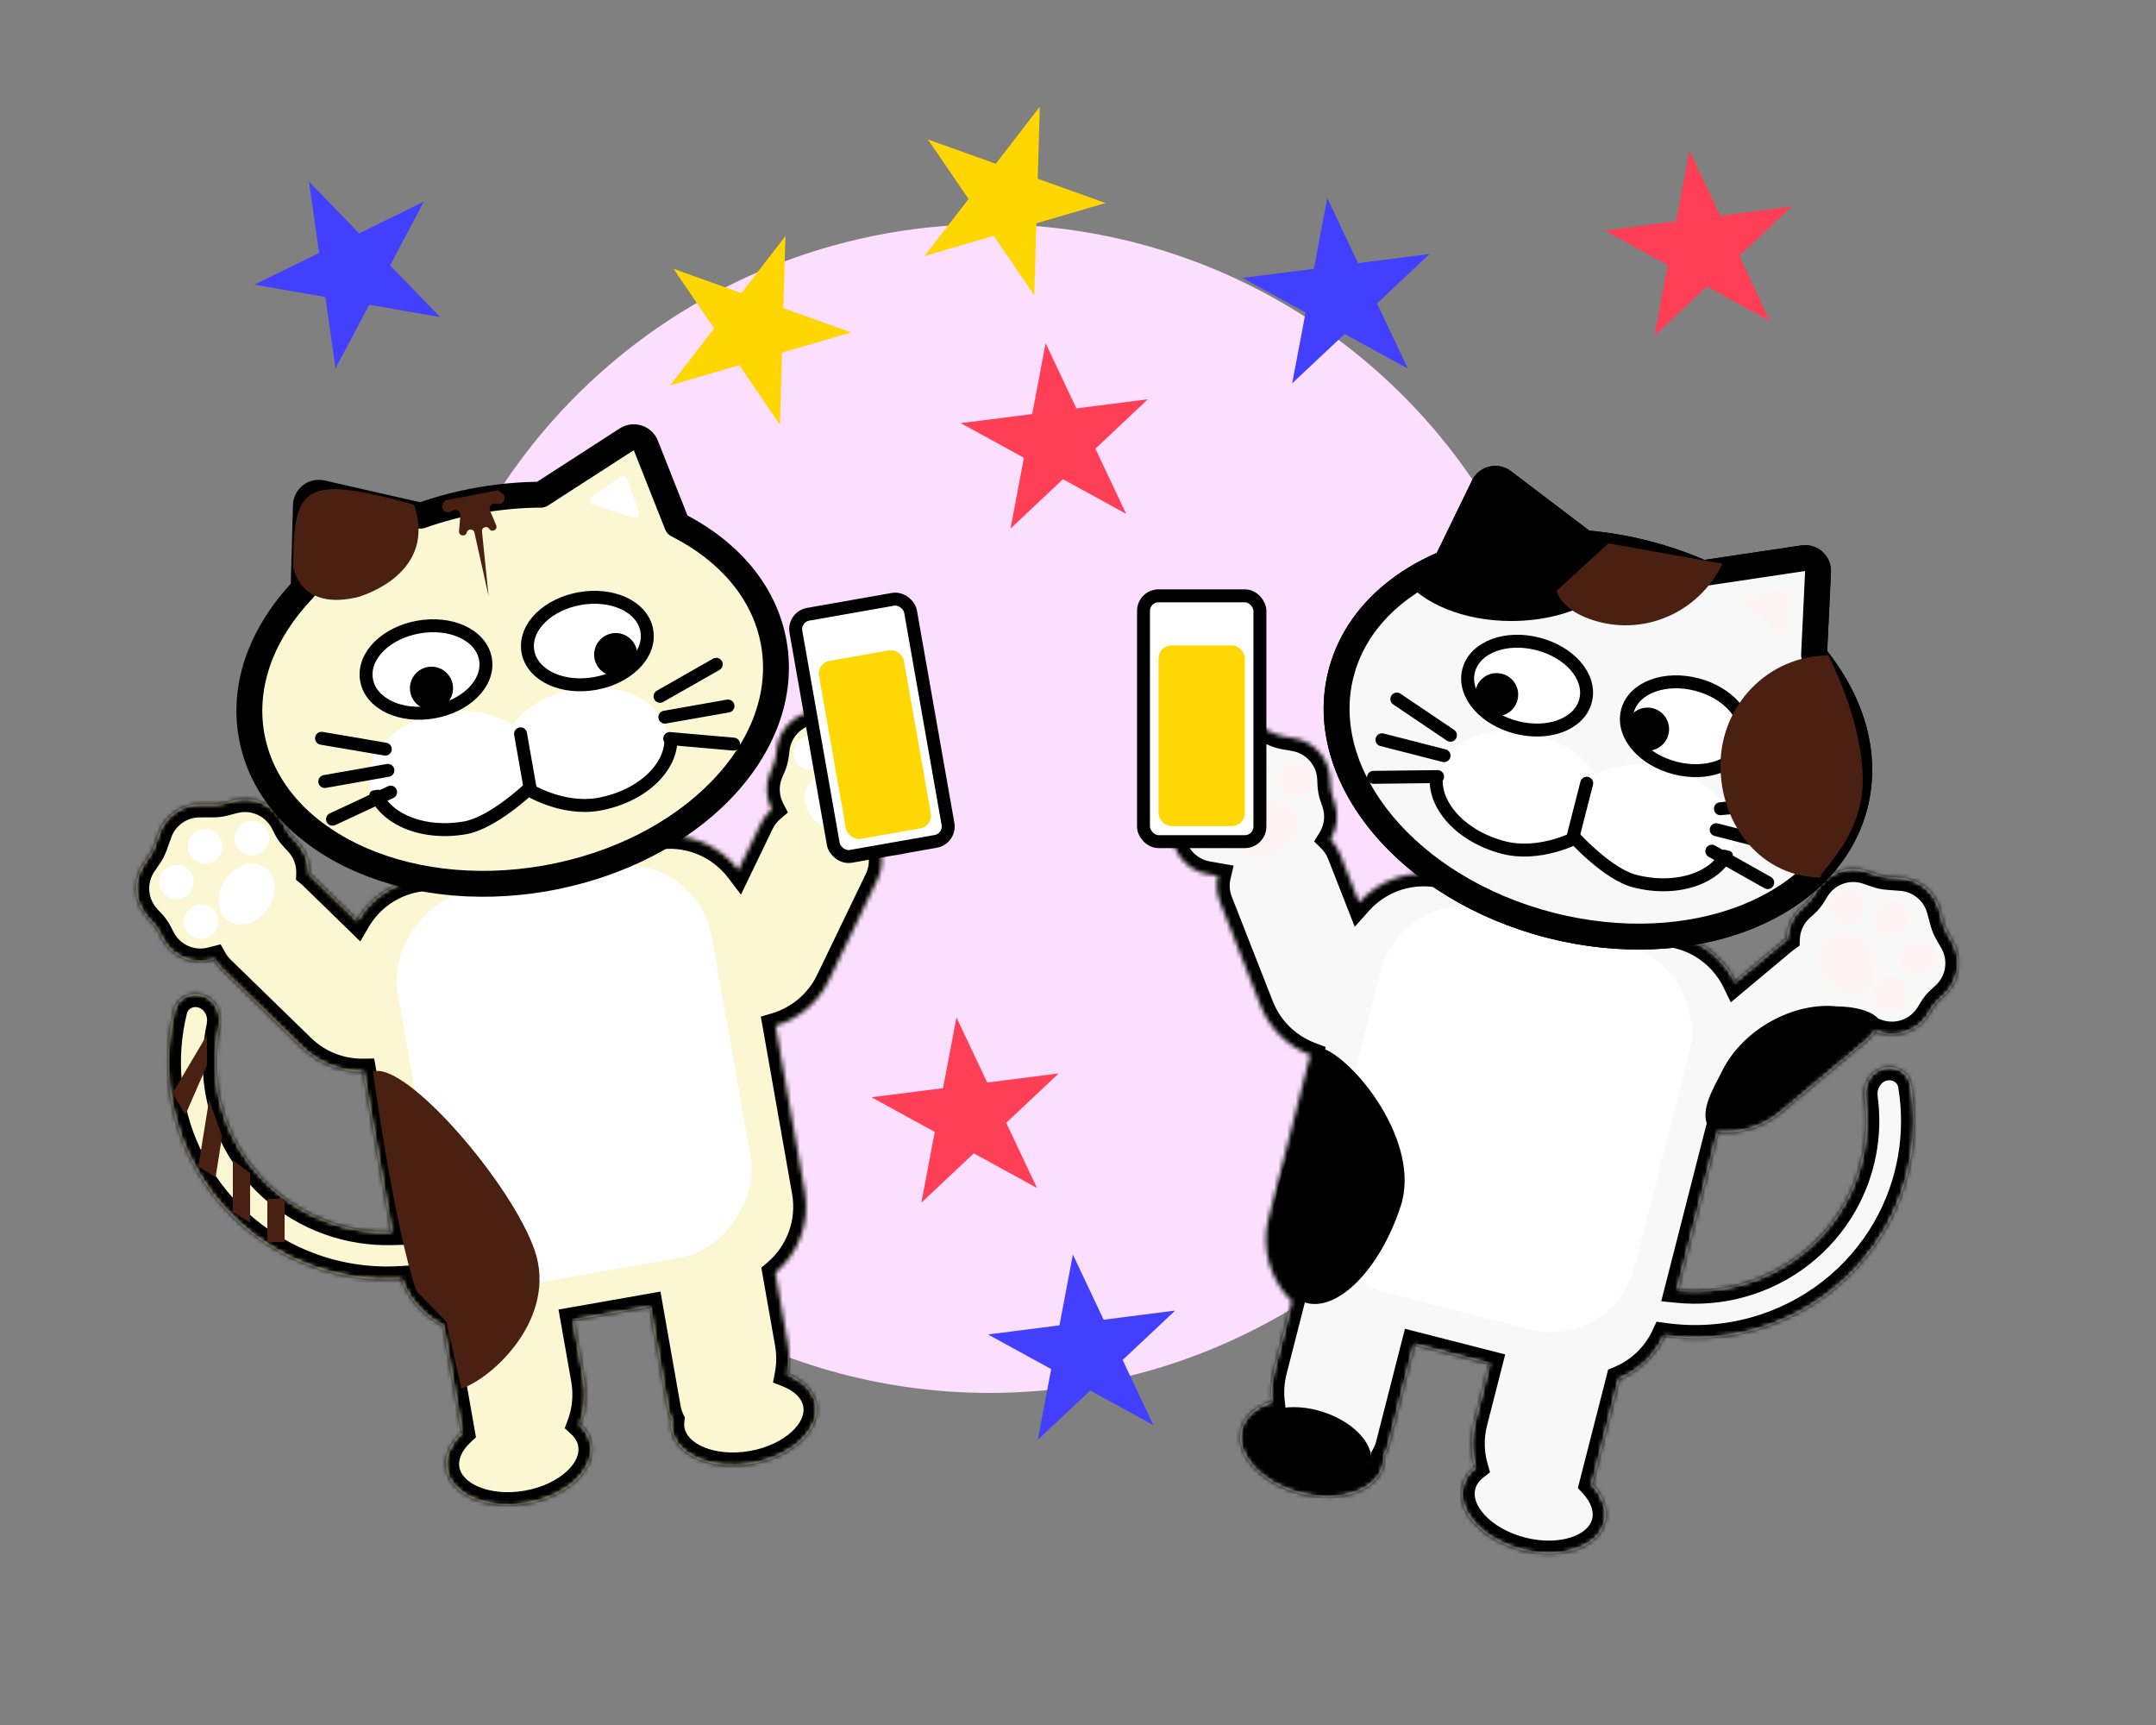 <svg width="500" height="400" viewBox="0 0 500 400" fill="none" xmlns="http://www.w3.org/2000/svg">
<rect x="0" y="0" width="500" height="400" fill="#808080" stroke="none"/>
<circle cx="229.5" cy="187.5" r="135.5" fill="#FCDEFF"/>
<mask id="path-2-inside-1_13_179" fill="white">
<path fill-rule="evenodd" clip-rule="evenodd" d="M449.814 210.898C448.694 206.834 445.146 203.908 440.943 203.583L437.75 203.337C436.916 203.273 436.093 203.104 435.301 202.835L433.003 202.053C428.565 200.545 423.674 202.322 421.24 206.327L420.515 207.52C420.018 208.338 419.406 209.08 418.697 209.724L417.665 210.663C415.62 212.522 414.498 215.073 414.4 217.687C414.168 217.849 413.942 218.023 413.722 218.207L402.41 227.664C399.929 222.56 395.302 218.54 389.373 217.023L335.119 203.15C327.608 201.229 320.003 203.837 315.19 209.263L310.804 198.083C310.284 196.757 309.513 195.605 308.566 194.66C310.119 192.165 310.542 189.035 309.532 186.108L309.077 184.79C308.765 183.885 308.585 182.939 308.541 181.983L308.478 180.589C308.265 175.907 304.828 172.001 300.21 171.193L297.819 170.775C296.995 170.631 296.192 170.385 295.43 170.041L292.51 168.724C288.667 166.991 284.15 167.854 281.217 170.882L278.989 173.182C278.407 173.783 277.752 174.309 277.039 174.746L274.97 176.017C270.976 178.469 269.221 183.368 270.749 187.799L271.204 189.118C271.517 190.023 271.697 190.968 271.741 191.924L271.804 193.318C272.017 198.001 275.454 201.907 280.072 202.714L282.443 203.128C282 205.031 282.109 207.082 282.876 209.038L292.37 233.242C294.512 238.703 298.789 242.692 303.869 244.629L294.189 282.483C292.355 289.655 294.651 296.914 299.586 301.745L295.454 317.901C294.841 320.3 294.689 322.709 294.944 325.033C291.301 326.169 288.639 328.407 287.863 331.442C286.358 337.328 292.512 343.985 301.608 346.311C310.704 348.637 319.298 345.751 320.803 339.865C320.998 339.103 321.064 338.328 321.013 337.551C321.46 336.777 321.809 335.929 322.042 335.021L327.987 311.769L345.426 316.229L341.958 329.792C341.042 333.374 341.156 336.977 342.114 340.289C340.664 341.433 339.644 342.879 339.211 344.572C337.706 350.458 343.859 357.115 352.956 359.441C362.052 361.767 370.646 358.881 372.151 352.995C372.905 350.046 371.736 346.903 369.237 344.208L375.482 319.787C380.012 317.904 383.807 314.38 385.954 309.755C392.84 310.727 399.913 310.303 406.733 308.429C419.743 304.854 430.764 296.294 437.371 284.633C443.077 274.563 445.086 262.892 443.166 251.577C442.66 248.594 439.609 246.896 436.692 247.697C433.739 248.509 432.056 251.572 432.47 254.606C433.625 263.071 431.994 271.724 427.737 279.238C422.562 288.372 413.928 295.077 403.736 297.878C398.911 299.204 393.923 299.603 389.027 299.107L398.395 262.475C403.497 262.934 408.775 261.445 413.016 257.9L432.963 241.224C433.704 240.604 434.333 239.9 434.847 239.137L435.538 239.372C439.976 240.881 444.867 239.104 447.301 235.098L448.026 233.906C448.523 233.088 449.135 232.345 449.844 231.701L450.876 230.763C454.344 227.609 455.156 222.47 452.829 218.401L451.624 216.293C451.209 215.567 450.887 214.792 450.665 213.985L449.814 210.898Z"/>
</mask>
<path fill-rule="evenodd" clip-rule="evenodd" d="M449.814 210.898C448.694 206.834 445.146 203.908 440.943 203.583L437.75 203.337C436.916 203.273 436.093 203.104 435.301 202.835L433.003 202.053C428.565 200.545 423.674 202.322 421.24 206.327L420.515 207.52C420.018 208.338 419.406 209.08 418.697 209.724L417.665 210.663C415.62 212.522 414.498 215.073 414.4 217.687C414.168 217.849 413.942 218.023 413.722 218.207L402.41 227.664C399.929 222.56 395.302 218.54 389.373 217.023L335.119 203.15C327.608 201.229 320.003 203.837 315.19 209.263L310.804 198.083C310.284 196.757 309.513 195.605 308.566 194.66C310.119 192.165 310.542 189.035 309.532 186.108L309.077 184.79C308.765 183.885 308.585 182.939 308.541 181.983L308.478 180.589C308.265 175.907 304.828 172.001 300.21 171.193L297.819 170.775C296.995 170.631 296.192 170.385 295.43 170.041L292.51 168.724C288.667 166.991 284.15 167.854 281.217 170.882L278.989 173.182C278.407 173.783 277.752 174.309 277.039 174.746L274.97 176.017C270.976 178.469 269.221 183.368 270.749 187.799L271.204 189.118C271.517 190.023 271.697 190.968 271.741 191.924L271.804 193.318C272.017 198.001 275.454 201.907 280.072 202.714L282.443 203.128C282 205.031 282.109 207.082 282.876 209.038L292.37 233.242C294.512 238.703 298.789 242.692 303.869 244.629L294.189 282.483C292.355 289.655 294.651 296.914 299.586 301.745L295.454 317.901C294.841 320.3 294.689 322.709 294.944 325.033C291.301 326.169 288.639 328.407 287.863 331.442C286.358 337.328 292.512 343.985 301.608 346.311C310.704 348.637 319.298 345.751 320.803 339.865C320.998 339.103 321.064 338.328 321.013 337.551C321.46 336.777 321.809 335.929 322.042 335.021L327.987 311.769L345.426 316.229L341.958 329.792C341.042 333.374 341.156 336.977 342.114 340.289C340.664 341.433 339.644 342.879 339.211 344.572C337.706 350.458 343.859 357.115 352.956 359.441C362.052 361.767 370.646 358.881 372.151 352.995C372.905 350.046 371.736 346.903 369.237 344.208L375.482 319.787C380.012 317.904 383.807 314.38 385.954 309.755C392.84 310.727 399.913 310.303 406.733 308.429C419.743 304.854 430.764 296.294 437.371 284.633C443.077 274.563 445.086 262.892 443.166 251.577C442.66 248.594 439.609 246.896 436.692 247.697C433.739 248.509 432.056 251.572 432.47 254.606C433.625 263.071 431.994 271.724 427.737 279.238C422.562 288.372 413.928 295.077 403.736 297.878C398.911 299.204 393.923 299.603 389.027 299.107L398.395 262.475C403.497 262.934 408.775 261.445 413.016 257.9L432.963 241.224C433.704 240.604 434.333 239.9 434.847 239.137L435.538 239.372C439.976 240.881 444.867 239.104 447.301 235.098L448.026 233.906C448.523 233.088 449.135 232.345 449.844 231.701L450.876 230.763C454.344 227.609 455.156 222.47 452.829 218.401L451.624 216.293C451.209 215.567 450.887 214.792 450.665 213.985L449.814 210.898Z" fill="#F8F8F8"/>
<path d="M440.943 203.583L441.174 200.592L441.174 200.592L440.943 203.583ZM449.814 210.898L446.922 211.695L446.922 211.695L449.814 210.898ZM437.75 203.337L437.98 200.346L437.98 200.346L437.75 203.337ZM435.301 202.835L434.336 205.675L434.336 205.675L435.301 202.835ZM433.003 202.053L432.037 204.894L432.037 204.894L433.003 202.053ZM421.24 206.327L418.676 204.769L418.676 204.769L421.24 206.327ZM420.515 207.52L423.078 209.078L423.078 209.078L420.515 207.52ZM418.697 209.724L420.716 211.944L420.716 211.944L418.697 209.724ZM417.665 210.663L415.647 208.443L415.647 208.443L417.665 210.663ZM414.4 217.687L416.123 220.143L417.341 219.288L417.397 217.8L414.4 217.687ZM413.722 218.207L415.646 220.509L415.646 220.509L413.722 218.207ZM402.41 227.664L399.712 228.975L401.39 232.427L404.334 229.965L402.41 227.664ZM315.19 209.263L312.397 210.358L314.184 214.916L317.434 211.254L315.19 209.263ZM310.804 198.083L308.012 199.178L308.012 199.178L310.804 198.083ZM308.566 194.66L306.019 193.074L304.759 195.098L306.446 196.783L308.566 194.66ZM309.532 186.108L312.368 185.13L312.368 185.13L309.532 186.108ZM309.077 184.79L311.913 183.811L311.913 183.811L309.077 184.79ZM308.541 181.983L305.544 182.12L305.544 182.12L308.541 181.983ZM308.478 180.589L311.475 180.453L311.475 180.453L308.478 180.589ZM300.21 171.193L299.693 174.149L299.693 174.149L300.21 171.193ZM297.819 170.775L298.335 167.82L298.335 167.82L297.819 170.775ZM295.43 170.041L294.197 172.775L294.197 172.775L295.43 170.041ZM292.51 168.724L293.744 165.989L293.744 165.989L292.51 168.724ZM281.217 170.882L283.372 172.97L283.372 172.97L281.217 170.882ZM278.989 173.182L281.143 175.27L281.143 175.27L278.989 173.182ZM277.039 174.746L275.469 172.19L275.469 172.19L277.039 174.746ZM274.97 176.017L273.4 173.46L273.4 173.46L274.97 176.017ZM270.749 187.799L267.913 188.777L267.913 188.777L270.749 187.799ZM271.204 189.118L274.04 188.14L274.04 188.14L271.204 189.118ZM271.741 191.924L268.744 192.061L268.744 192.061L271.741 191.924ZM271.804 193.318L268.807 193.454L268.807 193.454L271.804 193.318ZM280.072 202.714L279.555 205.669L279.555 205.669L280.072 202.714ZM282.443 203.128L285.365 203.808L286.083 200.719L282.959 200.173L282.443 203.128ZM282.876 209.038L285.669 207.942L285.669 207.942L282.876 209.038ZM292.37 233.242L295.163 232.147L292.37 233.242ZM303.869 244.629L306.775 245.372L307.438 242.779L304.938 241.826L303.869 244.629ZM299.586 301.745L302.492 302.488L302.921 300.812L301.684 299.601L299.586 301.745ZM294.944 325.033L295.837 327.897L298.196 327.162L297.926 324.706L294.944 325.033ZM321.013 337.551L318.415 336.05L317.959 336.84L318.019 337.75L321.013 337.551ZM327.987 311.769L328.731 308.863L325.824 308.12L325.081 311.026L327.987 311.769ZM345.426 316.229L348.333 316.972L349.076 314.065L346.17 313.322L345.426 316.229ZM342.114 340.289L343.973 342.644L345.557 341.394L344.996 339.455L342.114 340.289ZM369.237 344.208L366.331 343.465L365.925 345.049L367.037 346.248L369.237 344.208ZM375.482 319.787L374.33 317.017L372.947 317.592L372.575 319.044L375.482 319.787ZM385.954 309.755L386.373 306.785L384.17 306.474L383.233 308.492L385.954 309.755ZM406.733 308.429L405.938 305.536L405.938 305.536L406.733 308.429ZM437.371 284.633L439.981 286.112L439.981 286.112L437.371 284.633ZM443.166 251.577L440.208 252.079L440.208 252.079L443.166 251.577ZM436.692 247.697L435.897 244.804L435.897 244.804L436.692 247.697ZM432.47 254.606L429.497 255.012L429.497 255.012L432.47 254.606ZM427.737 279.238L425.127 277.759L425.127 277.759L427.737 279.238ZM403.736 297.878L404.531 300.771L404.531 300.771L403.736 297.878ZM389.027 299.107L386.121 298.363L385.257 301.74L388.725 302.091L389.027 299.107ZM398.395 262.475L398.664 259.487L396.121 259.258L395.488 261.732L398.395 262.475ZM413.016 257.9L411.092 255.598L411.092 255.598L413.016 257.9ZM432.963 241.224L434.888 243.525L434.888 243.525L432.963 241.224ZM434.847 239.137L435.813 236.297L433.641 235.559L432.359 237.461L434.847 239.137ZM435.538 239.372L434.573 242.212L434.573 242.212L435.538 239.372ZM447.301 235.098L449.865 236.656L449.865 236.656L447.301 235.098ZM448.026 233.906L445.463 232.348L445.463 232.348L448.026 233.906ZM449.844 231.701L447.825 229.482L447.825 229.482L449.844 231.701ZM450.876 230.763L452.894 232.982L452.894 232.982L450.876 230.763ZM452.829 218.401L450.225 219.89L450.225 219.89L452.829 218.401ZM451.624 216.293L454.229 214.804L454.229 214.804L451.624 216.293ZM450.665 213.985L447.772 214.782L447.772 214.782L450.665 213.985ZM440.712 206.575C443.654 206.802 446.138 208.85 446.922 211.695L452.706 210.101C451.251 204.817 446.638 201.014 441.174 200.592L440.712 206.575ZM437.519 206.328L440.712 206.575L441.174 200.592L437.98 200.346L437.519 206.328ZM434.336 205.675C435.365 206.025 436.435 206.244 437.519 206.328L437.98 200.346C437.397 200.301 436.821 200.183 436.267 199.994L434.336 205.675ZM432.037 204.894L434.336 205.675L436.267 199.994L433.968 199.213L432.037 204.894ZM423.803 207.886C425.507 205.082 428.931 203.838 432.037 204.894L433.968 199.213C428.199 197.252 421.841 199.562 418.676 204.769L423.803 207.886ZM423.078 209.078L423.803 207.886L418.676 204.769L417.951 205.961L423.078 209.078ZM420.716 211.944C421.636 211.106 422.432 210.141 423.078 209.078L417.951 205.961C417.603 206.534 417.175 207.054 416.679 207.504L420.716 211.944ZM419.683 212.882L420.716 211.944L416.679 207.504L415.647 208.443L419.683 212.882ZM417.397 217.8C417.467 215.967 418.252 214.184 419.683 212.882L415.647 208.443C412.987 210.861 411.53 214.179 411.402 217.574L417.397 217.8ZM415.646 220.509C415.802 220.378 415.961 220.257 416.123 220.143L412.676 215.232C412.376 215.442 412.083 215.667 411.798 215.905L415.646 220.509ZM404.334 229.965L415.646 220.509L411.798 215.905L400.486 225.362L404.334 229.965ZM388.63 219.93C393.669 221.218 397.6 224.63 399.712 228.975L405.108 226.352C402.257 220.489 396.936 215.861 390.117 214.117L388.63 219.93ZM334.376 206.056L388.63 219.93L390.117 214.117L335.862 200.244L334.376 206.056ZM317.434 211.254C321.531 206.636 327.996 204.425 334.376 206.056L335.862 200.244C327.221 198.034 318.475 201.039 312.945 207.272L317.434 211.254ZM308.012 199.178L312.397 210.358L317.982 208.167L313.597 196.988L308.012 199.178ZM306.446 196.783C307.106 197.441 307.646 198.245 308.012 199.178L313.597 196.988C312.923 195.269 311.92 193.769 310.685 192.537L306.446 196.783ZM306.696 187.087C307.402 189.134 307.109 191.324 306.019 193.074L311.112 196.245C313.13 193.006 313.681 188.936 312.368 185.13L306.696 187.087ZM306.241 185.768L306.696 187.087L312.368 185.13L311.913 183.811L306.241 185.768ZM305.544 182.12C305.601 183.363 305.836 184.591 306.241 185.768L311.913 183.811C311.695 183.178 311.569 182.516 311.538 181.847L305.544 182.12ZM305.481 180.726L305.544 182.12L311.538 181.847L311.475 180.453L305.481 180.726ZM299.693 174.149C302.926 174.714 305.332 177.448 305.481 180.726L311.475 180.453C311.198 174.366 306.729 169.288 300.727 168.238L299.693 174.149ZM297.302 173.731L299.693 174.149L300.727 168.238L298.335 167.82L297.302 173.731ZM294.197 172.775C295.188 173.222 296.231 173.543 297.302 173.731L298.335 167.82C297.759 167.719 297.197 167.547 296.663 167.306L294.197 172.775ZM291.277 171.459L294.197 172.775L296.663 167.306L293.744 165.989L291.277 171.459ZM283.372 172.97C285.425 170.85 288.587 170.246 291.277 171.459L293.744 165.989C288.748 163.736 282.875 164.859 279.062 168.795L283.372 172.97ZM281.143 175.27L283.372 172.97L279.062 168.795L276.834 171.095L281.143 175.27ZM278.609 177.303C279.535 176.734 280.387 176.051 281.143 175.27L276.834 171.095C276.426 171.516 275.968 171.883 275.469 172.19L278.609 177.303ZM276.54 178.573L278.609 177.303L275.469 172.19L273.4 173.46L276.54 178.573ZM273.585 186.821C272.515 183.719 273.744 180.29 276.54 178.573L273.4 173.46C268.207 176.649 265.926 183.017 267.913 188.777L273.585 186.821ZM274.04 188.14L273.585 186.821L267.913 188.777L268.368 190.096L274.04 188.14ZM274.738 191.788C274.681 190.545 274.446 189.316 274.04 188.14L268.368 190.096C268.587 190.73 268.713 191.391 268.744 192.061L274.738 191.788ZM274.801 193.182L274.738 191.788L268.744 192.061L268.807 193.454L274.801 193.182ZM280.588 199.759C277.356 199.194 274.95 196.459 274.801 193.182L268.807 193.454C269.084 199.542 273.552 204.62 279.555 205.669L280.588 199.759ZM282.959 200.173L280.588 199.759L279.555 205.669L281.926 206.084L282.959 200.173ZM285.669 207.942C285.13 206.569 285.055 205.138 285.365 203.808L279.521 202.449C278.945 204.923 279.087 207.595 280.083 210.133L285.669 207.942ZM295.163 232.147L285.669 207.942L280.083 210.133L289.577 234.338L295.163 232.147ZM304.938 241.826C300.614 240.177 296.983 236.788 295.163 232.147L289.577 234.338C292.04 240.617 296.964 245.207 302.8 247.432L304.938 241.826ZM297.096 283.226L306.775 245.372L300.962 243.886L291.283 281.74L297.096 283.226ZM301.684 299.601C297.483 295.488 295.538 289.319 297.096 283.226L291.283 281.74C289.173 289.991 291.818 298.339 297.487 303.889L301.684 299.601ZM298.361 318.644L302.492 302.488L296.679 301.002L292.548 317.157L298.361 318.644ZM297.926 324.706C297.71 322.735 297.838 320.688 298.361 318.644L292.548 317.157C291.844 319.911 291.669 322.683 291.962 325.36L297.926 324.706ZM290.769 332.185C291.198 330.508 292.785 328.849 295.837 327.897L294.051 322.169C289.816 323.49 286.08 326.305 284.956 330.699L290.769 332.185ZM302.351 343.404C298.28 342.363 295.003 340.382 292.963 338.175C290.899 335.942 290.353 333.813 290.769 332.185L284.956 330.699C283.868 334.957 285.647 339.099 288.557 342.248C291.492 345.422 295.84 347.932 300.865 349.217L302.351 343.404ZM317.897 339.122C317.48 340.75 315.98 342.355 313.097 343.323C310.248 344.28 306.422 344.445 302.351 343.404L300.865 349.217C305.889 350.502 310.909 350.388 315.007 349.011C319.072 347.647 322.621 344.867 323.71 340.608L317.897 339.122ZM318.019 337.75C318.051 338.222 318.01 338.678 317.897 339.122L323.71 340.608C323.986 339.528 324.078 338.434 324.006 337.351L318.019 337.75ZM319.135 334.278C318.971 334.918 318.726 335.511 318.415 336.05L323.611 339.051C324.193 338.042 324.647 336.941 324.948 335.764L319.135 334.278ZM325.081 311.026L319.135 334.278L324.948 335.764L330.894 312.512L325.081 311.026ZM346.17 313.322L328.731 308.863L327.244 314.676L344.683 319.135L346.17 313.322ZM344.864 330.535L348.333 316.972L342.52 315.485L339.052 329.049L344.864 330.535ZM344.996 339.455C344.183 336.643 344.085 333.585 344.864 330.535L339.052 329.049C337.999 333.163 338.13 337.311 339.233 341.123L344.996 339.455ZM342.117 345.316C342.363 344.354 342.957 343.446 343.973 342.644L340.256 337.934C338.371 339.421 336.925 341.403 336.304 343.829L342.117 345.316ZM353.699 356.535C349.627 355.493 346.351 353.512 344.311 351.305C342.246 349.072 341.701 346.943 342.117 345.316L336.304 343.829C335.215 348.087 336.994 352.23 339.905 355.378C342.839 358.553 347.188 361.063 352.212 362.347L353.699 356.535ZM369.244 352.252C368.828 353.88 367.328 355.486 364.445 356.454C361.596 357.41 357.77 357.576 353.699 356.535L352.212 362.347C357.237 363.632 362.257 363.518 366.355 362.142C370.419 360.777 373.968 357.997 375.057 353.739L369.244 352.252ZM367.037 346.248C369.113 348.486 369.661 350.621 369.244 352.252L375.057 353.739C376.149 349.471 374.359 345.32 371.437 342.168L367.037 346.248ZM372.575 319.044L366.331 343.465L372.143 344.951L378.388 320.53L372.575 319.044ZM383.233 308.492C381.412 312.415 378.188 315.414 374.33 317.017L376.633 322.557C381.836 320.395 386.203 316.344 388.675 311.018L383.233 308.492ZM405.938 305.536C399.518 307.3 392.858 307.7 386.373 306.785L385.535 312.726C392.822 313.754 400.308 313.305 407.527 311.322L405.938 305.536ZM434.761 283.155C428.55 294.116 418.185 302.171 405.938 305.536L407.527 311.322C421.301 307.537 432.979 298.472 439.981 286.112L434.761 283.155ZM440.208 252.079C442.014 262.717 440.124 273.688 434.761 283.155L439.981 286.112C446.029 275.438 448.159 263.067 446.124 251.075L440.208 252.079ZM437.487 250.59C438.911 250.199 440.036 251.063 440.208 252.079L446.124 251.075C445.284 246.126 440.307 243.593 435.897 244.804L437.487 250.59ZM435.442 254.201C435.195 252.392 436.227 250.936 437.487 250.59L435.897 244.804C431.251 246.081 428.916 250.752 429.497 255.012L435.442 254.201ZM430.347 280.717C434.93 272.627 436.685 263.312 435.442 254.201L429.497 255.012C430.564 262.831 429.058 270.82 425.127 277.759L430.347 280.717ZM404.531 300.771C415.486 297.76 424.776 290.55 430.347 280.717L425.127 277.759C420.348 286.194 412.37 292.394 402.942 294.985L404.531 300.771ZM388.725 302.091C393.984 302.625 399.344 302.196 404.531 300.771L402.942 294.985C398.477 296.212 393.861 296.582 389.33 296.122L388.725 302.091ZM395.488 261.732L386.121 298.363L391.934 299.85L401.301 263.218L395.488 261.732ZM411.092 255.598C407.486 258.612 403.005 259.878 398.664 259.487L398.126 265.463C403.989 265.99 410.063 264.278 414.94 260.201L411.092 255.598ZM431.039 238.922L411.092 255.598L414.94 260.201L434.888 243.525L431.039 238.922ZM432.359 237.461C432.001 237.992 431.562 238.485 431.039 238.922L434.888 243.525C435.847 242.723 436.665 241.808 437.335 240.814L432.359 237.461ZM436.504 236.532L435.813 236.297L433.882 241.978L434.573 242.212L436.504 236.532ZM444.738 233.54C443.034 236.344 439.61 237.588 436.504 236.532L434.573 242.212C440.342 244.173 446.7 241.864 449.865 236.656L444.738 233.54ZM445.463 232.348L444.738 233.54L449.865 236.656L450.59 235.464L445.463 232.348ZM447.825 229.482C446.905 230.319 446.109 231.284 445.463 232.348L450.59 235.464C450.938 234.892 451.366 234.372 451.862 233.921L447.825 229.482ZM448.858 228.543L447.825 229.482L451.862 233.921L452.894 232.982L448.858 228.543ZM450.225 219.89C451.854 222.738 451.285 226.336 448.858 228.543L452.894 232.982C457.403 228.883 458.458 222.202 455.434 216.911L450.225 219.89ZM449.02 217.782L450.225 219.89L455.434 216.911L454.229 214.804L449.02 217.782ZM447.772 214.782C448.061 215.831 448.48 216.838 449.02 217.782L454.229 214.804C453.938 214.296 453.712 213.753 453.557 213.189L447.772 214.782ZM446.922 211.695L447.772 214.782L453.557 213.189L452.706 210.101L446.922 211.695Z" fill="black" mask="url(#path-2-inside-1_13_179)"/>
<path d="M367.606 183.072C369.009 183.431 370.431 183.462 371.623 183.149C372.757 182.851 374.043 182.12 374.41 180.683C374.777 179.247 374.001 177.989 373.148 177.183C372.253 176.337 370.991 175.681 369.588 175.322C368.184 174.963 366.762 174.933 365.571 175.245C364.436 175.543 363.151 176.274 362.784 177.711C362.417 179.147 363.193 180.405 364.045 181.211C364.94 182.057 366.203 182.714 367.606 183.072Z" fill="black" stroke="black" stroke-width="3"/>
<circle cx="280.414" cy="182.968" r="4" transform="rotate(14.344 280.414 182.968)" fill="#FFF4F4"/>
<circle cx="289.898" cy="178.168" r="4" transform="rotate(14.344 289.898 178.168)" fill="#FFF4F4"/>
<circle cx="300.555" cy="180.893" r="4" transform="rotate(14.344 300.555 180.893)" fill="#FFF4F4"/>
<ellipse cx="294.075" cy="192.205" rx="7.5" ry="6" transform="rotate(-31.745 294.075 192.205)" fill="#FFF4F4"/>
<circle cx="281.812" cy="193.647" r="4" transform="rotate(14.344 281.812 193.647)" fill="#FFF4F4"/>
<circle cx="4" cy="4" r="4" transform="matrix(-0.969 -0.248 -0.248 0.969 449.801 219.057)" fill="#FFF4F4"/>
<circle cx="4" cy="4" r="4" transform="matrix(-0.969 -0.248 -0.248 0.969 443.785 210.294)" fill="#FFF4F4"/>
<circle cx="4" cy="4" r="4" transform="matrix(-0.969 -0.248 -0.248 0.969 433.128 207.568)" fill="#FFF4F4"/>
<ellipse cx="7.5" cy="6" rx="7.5" ry="6" transform="matrix(-0.493 -0.87 -0.87 0.493 437.436 227.049)" fill="#FFF4F4"/>
<circle cx="4" cy="4" r="4" transform="matrix(-0.969 -0.248 -0.248 0.969 443.449 227.755)" fill="#FFF4F4"/>
<rect x="325.161" y="205.765" width="74" height="92" rx="20" transform="rotate(14.344 325.161 205.765)" fill="white"/>
<mask id="path-16-outside-2_13_179" maskUnits="userSpaceOnUse" x="296.13" y="100.511" width="150.991" height="133.685" fill="black">
<rect fill="white" x="296.13" y="100.511" width="150.991" height="133.685"/>
<path fill-rule="evenodd" clip-rule="evenodd" d="M344.074 112.724C344.902 111.023 347.078 110.503 348.585 111.646L367.453 125.963C372.094 126.334 376.835 127.114 381.603 128.334C386.271 129.527 390.715 131.077 394.886 132.927L418.184 129.444C420.055 129.164 421.715 130.665 421.625 132.554L420.693 151.961C429.349 162.472 433.184 174.862 430.162 186.682C424.073 210.493 392.461 222.974 359.554 214.559C326.648 206.145 304.907 180.021 310.996 156.21C313.974 144.563 323.06 135.627 335.417 130.521L344.074 112.724Z"/>
</mask>
<path fill-rule="evenodd" clip-rule="evenodd" d="M344.074 112.724C344.902 111.023 347.078 110.503 348.585 111.646L367.453 125.963C372.094 126.334 376.835 127.114 381.603 128.334C386.271 129.527 390.715 131.077 394.886 132.927L418.184 129.444C420.055 129.164 421.715 130.665 421.625 132.554L420.693 151.961C429.349 162.472 433.184 174.862 430.162 186.682C424.073 210.493 392.461 222.974 359.554 214.559C326.648 206.145 304.907 180.021 310.996 156.21C313.974 144.563 323.06 135.627 335.417 130.521L344.074 112.724Z" fill="#F8F8F8"/>
<path d="M348.585 111.646L346.772 114.036L346.772 114.036L348.585 111.646ZM344.074 112.724L346.772 114.036L346.772 114.036L344.074 112.724ZM367.453 125.963L365.64 128.353C366.097 128.699 366.643 128.908 367.214 128.953L367.453 125.963ZM394.886 132.927L393.67 135.669C394.191 135.9 394.766 135.978 395.329 135.894L394.886 132.927ZM418.184 129.444L418.628 132.411L418.628 132.411L418.184 129.444ZM421.625 132.554L424.621 132.698L424.621 132.698L421.625 132.554ZM420.693 151.961L417.697 151.817C417.661 152.562 417.904 153.293 418.377 153.868L420.693 151.961ZM335.417 130.521L336.563 133.294C337.241 133.013 337.794 132.494 338.115 131.833L335.417 130.521ZM350.399 109.256C347.385 106.969 343.032 108.009 341.377 111.412L346.772 114.036L346.772 114.036L350.399 109.256ZM369.267 123.573L350.399 109.256L346.772 114.036L365.64 128.353L369.267 123.573ZM382.346 125.427C377.414 124.166 372.504 123.357 367.692 122.972L367.214 128.953C371.684 129.311 376.256 130.063 380.86 131.24L382.346 125.427ZM396.102 130.184C391.777 128.267 387.175 126.662 382.346 125.427L380.86 131.24C385.367 132.393 389.652 133.888 393.67 135.669L396.102 130.184ZM417.741 126.477L394.442 129.96L395.329 135.894L418.628 132.411L417.741 126.477ZM424.621 132.698C424.802 128.919 421.483 125.917 417.741 126.477L418.628 132.411L418.628 132.411L424.621 132.698ZM423.69 152.105L424.621 132.698L418.628 132.411L417.697 151.817L423.69 152.105ZM433.068 187.426C436.386 174.449 432.104 161.099 423.009 150.054L418.377 153.868C426.593 163.845 429.982 175.276 427.255 185.939L433.068 187.426ZM358.811 217.466C375.809 221.812 392.59 220.797 406.016 215.496C419.439 210.196 429.726 200.496 433.068 187.426L427.255 185.939C424.509 196.679 415.946 205.125 403.813 209.915C391.685 214.703 376.207 215.721 360.298 211.653L358.811 217.466ZM308.089 155.467C304.747 168.538 309.115 181.985 318.346 193.077C327.58 204.173 341.814 213.119 358.811 217.466L360.298 211.653C344.388 207.585 331.299 199.262 322.958 189.239C314.614 179.213 311.156 167.693 313.902 156.954L308.089 155.467ZM334.271 127.749C321.277 133.118 311.359 142.681 308.089 155.467L313.902 156.954C316.59 146.445 324.843 138.136 336.563 133.294L334.271 127.749ZM341.377 111.412L332.719 129.209L338.115 131.833L346.772 114.036L341.377 111.412Z" fill="black" mask="url(#path-16-outside-2_13_179)"/>
<path d="M347.791 120.76C348.057 120.151 348.832 119.965 349.345 120.389L355.652 125.603C356.288 126.129 356.05 127.155 355.247 127.346L345.671 129.634C344.868 129.826 344.192 129.018 344.521 128.262L347.791 120.76Z" fill="white"/>
<path d="M414.777 137.889C414.837 137.227 414.245 136.692 413.592 136.818L405.556 138.364C404.746 138.52 404.462 139.534 405.074 140.088L412.377 146.692C412.989 147.245 413.97 146.861 414.044 146.04L414.777 137.889Z" fill="#FFF4F4"/>
<path fill-rule="evenodd" clip-rule="evenodd" d="M366.118 194.946C361.878 197.38 355.785 198.113 349.523 196.511C339.191 193.869 332.312 185.872 334.159 178.648C336.006 171.425 345.88 167.711 356.212 170.353C362.474 171.954 367.467 175.522 370.018 179.693C374.259 177.259 380.352 176.526 386.613 178.127C396.946 180.769 403.824 188.767 401.977 195.99C400.13 203.214 390.257 206.927 379.924 204.285C373.663 202.684 368.669 199.116 366.118 194.946Z" fill="white"/>
<path d="M388.491 178.091C392.088 179.011 395.662 178.871 398.553 177.826C401.434 176.785 403.791 174.769 404.532 171.871C405.273 168.974 404.173 166.074 402.145 163.777C400.111 161.473 397.043 159.634 393.446 158.715C389.849 157.795 386.275 157.935 383.384 158.979C380.502 160.021 378.146 162.037 377.405 164.935C376.664 167.832 377.764 170.732 379.792 173.029C381.826 175.333 384.894 177.171 388.491 178.091Z" fill="white" stroke="black" stroke-width="3"/>
<circle cx="382.083" cy="169.083" r="5" transform="rotate(14.344 382.083 169.083)" fill="black"/>
<path d="M351.676 168.677C355.273 169.597 358.846 169.457 361.737 168.412C364.619 167.371 366.976 165.355 367.717 162.457C368.458 159.559 367.358 156.66 365.33 154.363C363.295 152.058 360.227 150.22 356.63 149.301C353.033 148.381 349.46 148.52 346.569 149.565C343.687 150.607 341.33 152.623 340.589 155.52C339.848 158.418 340.948 161.318 342.976 163.615C345.011 165.919 348.079 167.757 351.676 168.677Z" fill="white" stroke="black" stroke-width="3"/>
<circle cx="347.083" cy="161.083" r="5" transform="rotate(14.344 347.083 161.083)" fill="black"/>
<path d="M336.376 170.488L323.94 162.101" stroke="black" stroke-width="3" stroke-linecap="round"/>
<path d="M334.897 175.224L320.494 171.541" stroke="black" stroke-width="3" stroke-linecap="round"/>
<path d="M333.394 180.079L318.529 180.25" stroke="black" stroke-width="3" stroke-linecap="round"/>
<path d="M398.98 187.529L413.915 186.141" stroke="black" stroke-width="3" stroke-linecap="round"/>
<path d="M398.004 192.394L412.407 196.077" stroke="black" stroke-width="3" stroke-linecap="round"/>
<path d="M396.992 197.375L409.951 204.66" stroke="black" stroke-width="3" stroke-linecap="round"/>
<path d="M336.104 189.656L336.862 189.004L336.862 189.004L336.104 189.656ZM332.571 180.823L332.819 179.854C332.524 179.778 332.21 179.842 331.967 180.025C331.725 180.209 331.579 180.494 331.571 180.798L332.571 180.823ZM348.608 197.028L348.36 197.997L348.36 197.997L348.608 197.028ZM360.194 196.712L360.448 197.68L360.448 197.68L360.194 196.712ZM364.015 195.443L363.637 194.517L363.637 194.517L364.015 195.443ZM365.092 194.975L365.514 195.882L365.516 195.881L365.092 194.975ZM365.141 194.952L365.867 194.265C365.571 193.952 365.108 193.864 364.717 194.047L365.141 194.952ZM365.232 195.049L364.506 195.736L364.507 195.737L365.232 195.049ZM366.19 196.029L366.896 195.321L366.896 195.321L366.19 196.029ZM369.521 199.109L368.872 199.87L368.872 199.87L369.521 199.109ZM393.518 204.338L393.87 205.274L393.87 205.274L393.518 204.338ZM400.857 198.284L401.746 198.743C401.886 198.472 401.894 198.153 401.769 197.875C401.645 197.597 401.4 197.391 401.105 197.315L400.857 198.284ZM399.859 198.029L400.107 197.06C399.665 196.947 399.202 197.148 398.983 197.549L399.859 198.029ZM393.166 203.402L392.813 202.466L392.813 202.466L393.166 203.402ZM370.171 198.349L370.82 197.588L370.82 197.588L370.171 198.349ZM366.896 195.321L366.19 196.029L366.19 196.029L366.896 195.321ZM365.957 194.36L366.682 193.671L366.682 193.671L365.957 194.36ZM365.708 194.096L364.974 194.774L364.976 194.776L365.708 194.096ZM365.645 194.027L364.908 194.703L364.911 194.706L365.645 194.027ZM365.63 194.01L364.891 194.684L364.892 194.686L365.63 194.01ZM365.626 194.006L366.364 193.332L366.364 193.331L365.626 194.006ZM365.625 194.005L364.886 194.678L364.887 194.68L365.625 194.005ZM365.625 194.005L364.885 194.678L364.886 194.678L365.625 194.005ZM365.367 193.721L366.106 193.048C365.802 192.713 365.31 192.625 364.908 192.832L365.367 193.721ZM365.026 193.897L364.567 193.008L364.564 193.01L365.026 193.897ZM365.025 193.897L365.483 194.786L365.487 194.784L365.025 193.897ZM365.025 193.897L365.481 194.787L365.483 194.786L365.025 193.897ZM365.022 193.899L365.474 194.791L365.477 194.789L365.022 193.899ZM365.006 193.907L365.456 194.8L365.458 194.799L365.006 193.907ZM364.939 193.94L365.38 194.838L365.38 194.838L364.939 193.94ZM364.67 194.069L364.248 193.162L364.248 193.162L364.67 194.069ZM363.637 194.517L364.015 195.443L364.015 195.443L363.637 194.517ZM359.941 195.745L359.688 194.778L359.688 194.778L359.941 195.745ZM348.856 196.06L348.608 197.028L348.608 197.028L348.856 196.06ZM336.862 189.004L336.104 189.656L336.104 189.656L336.862 189.004ZM333.569 181.078L334.569 181.077C334.568 180.621 334.259 180.222 333.816 180.109L333.569 181.078ZM336.862 189.004C334.689 186.478 333.503 183.627 333.571 180.847L331.571 180.798C331.489 184.191 332.935 187.506 335.346 190.309L336.862 189.004ZM348.856 196.06C343.777 194.761 339.568 192.15 336.862 189.004L335.346 190.309C338.35 193.801 342.933 196.609 348.36 197.997L348.856 196.06ZM359.941 195.745C356.878 196.547 352.841 197.079 348.856 196.06L348.36 197.997C352.802 199.133 357.212 198.526 360.448 197.68L359.941 195.745ZM363.637 194.517C362.745 194.881 361.469 195.345 359.941 195.745L360.448 197.68C362.076 197.254 363.436 196.759 364.392 196.369L363.637 194.517ZM364.67 194.069C364.433 194.179 364.083 194.335 363.637 194.517L364.392 196.369C364.871 196.174 365.251 196.004 365.514 195.882L364.67 194.069ZM364.717 194.047L364.669 194.069L365.516 195.881L365.564 195.858L364.717 194.047ZM365.958 194.361L365.867 194.265L364.415 195.64L364.506 195.736L365.958 194.361ZM366.896 195.321C366.494 194.919 366.175 194.589 365.957 194.36L364.507 195.737C364.736 195.978 365.067 196.321 365.483 196.737L366.896 195.321ZM370.171 198.349C368.839 197.212 367.701 196.125 366.896 195.321L365.483 196.737C366.315 197.567 367.492 198.692 368.872 199.87L370.171 198.349ZM379.257 203.833C376.247 203.064 372.852 200.639 370.171 198.349L368.872 199.87C371.574 202.177 375.269 204.878 378.762 205.771L379.257 203.833ZM393.166 203.402C389.282 204.863 384.336 205.132 379.257 203.833L378.762 205.771C384.189 207.159 389.558 206.896 393.87 205.274L393.166 203.402ZM399.969 197.826C398.693 200.297 396.284 202.229 393.166 203.402L393.87 205.274C397.329 203.973 400.19 201.758 401.746 198.743L399.969 197.826ZM401.105 197.315L400.107 197.06L399.612 198.998L400.609 199.253L401.105 197.315ZM393.518 204.338C396.716 203.135 399.291 201.147 400.736 198.51L398.983 197.549C397.82 199.67 395.679 201.388 392.813 202.466L393.518 204.338ZM379.009 204.802C384.263 206.146 389.42 205.879 393.518 204.338L392.813 202.466C389.144 203.846 384.41 204.119 379.505 202.865L379.009 204.802ZM369.521 199.109C372.213 201.408 375.758 203.971 379.009 204.802L379.505 202.865C376.736 202.157 373.492 199.87 370.82 197.588L369.521 199.109ZM366.19 196.029C367.008 196.846 368.166 197.952 369.521 199.109L370.82 197.588C369.513 196.473 368.394 195.404 367.602 194.613L366.19 196.029ZM365.232 195.049C365.455 195.284 365.78 195.62 366.19 196.029L367.602 194.613C367.207 194.219 366.894 193.895 366.682 193.671L365.232 195.049ZM364.976 194.776C365.034 194.839 365.12 194.931 365.232 195.049L366.682 193.671C366.576 193.56 366.495 193.473 366.441 193.415L364.976 194.776ZM364.911 194.706L364.974 194.774L366.443 193.417L366.38 193.348L364.911 194.706ZM364.892 194.686L364.908 194.703L366.382 193.351L366.367 193.334L364.892 194.686ZM364.887 194.68L364.891 194.684L366.368 193.336L366.364 193.332L364.887 194.68ZM364.887 194.68L364.888 194.68L366.364 193.331L366.363 193.33L364.887 194.68ZM364.886 194.678L364.886 194.678L366.364 193.332L366.364 193.332L364.886 194.678ZM364.627 194.394L364.885 194.678L366.365 193.332L366.106 193.048L364.627 194.394ZM365.484 194.785L365.825 194.609L364.908 192.832L364.567 193.008L365.484 194.785ZM365.487 194.784L365.487 194.784L364.564 193.01L364.564 193.01L365.487 194.784ZM365.483 194.786L365.483 194.786L364.568 193.008L364.567 193.008L365.483 194.786ZM365.477 194.789L365.481 194.787L364.569 193.007L364.566 193.009L365.477 194.789ZM365.458 194.799L365.474 194.791L364.569 193.007L364.553 193.015L365.458 194.799ZM365.38 194.838C365.413 194.821 365.438 194.809 365.456 194.8L364.555 193.014C364.544 193.02 364.524 193.03 364.497 193.043L365.38 194.838ZM365.092 194.975C365.217 194.917 365.314 194.87 365.38 194.838L364.497 193.043C364.444 193.07 364.36 193.11 364.248 193.162L365.092 194.975ZM364.015 195.443C364.477 195.255 364.842 195.092 365.092 194.975L364.248 193.162C364.024 193.266 363.69 193.416 363.26 193.591L364.015 195.443ZM360.194 196.712C361.773 196.3 363.09 195.82 364.015 195.443L363.26 193.591C362.399 193.942 361.166 194.391 359.688 194.778L360.194 196.712ZM348.608 197.028C352.821 198.106 357.045 197.536 360.194 196.712L359.688 194.778C356.711 195.557 352.861 196.052 349.104 195.091L348.608 197.028ZM336.104 189.656C338.959 192.976 343.355 195.685 348.608 197.028L349.104 195.091C344.199 193.836 340.177 191.325 337.62 188.352L336.104 189.656ZM332.569 181.079C332.571 184.086 333.876 187.066 336.104 189.656L337.62 188.352C335.624 186.031 334.57 183.496 334.569 181.077L332.569 181.079ZM333.816 180.109L332.819 179.854L332.323 181.792L333.321 182.047L333.816 180.109ZM365.487 194.784L365.487 194.784L364.564 193.01L364.564 193.01L365.487 194.784Z" fill="black"/>
<path d="M367.977 181.619L364.757 194.214" stroke="black" stroke-width="3" stroke-linecap="round"/>
<mask id="path-33-outside-3_13_179" maskUnits="userSpaceOnUse" x="296.13" y="100.511" width="150.991" height="133.685" fill="black">
<rect fill="white" x="296.13" y="100.511" width="150.991" height="133.685"/>
<path fill-rule="evenodd" clip-rule="evenodd" d="M344.074 112.724C344.902 111.023 347.078 110.503 348.585 111.646L367.453 125.963C372.094 126.334 376.835 127.114 381.603 128.334C386.271 129.527 390.715 131.077 394.886 132.927L418.184 129.444C420.055 129.164 421.715 130.665 421.625 132.554L420.693 151.961C429.349 162.472 433.184 174.862 430.162 186.682C424.073 210.493 392.461 222.974 359.554 214.559C326.648 206.145 304.907 180.021 310.996 156.21C313.974 144.563 323.06 135.627 335.417 130.521L344.074 112.724Z"/>
</mask>
<path fill-rule="evenodd" clip-rule="evenodd" d="M344.074 112.724C344.902 111.023 347.078 110.503 348.585 111.646L367.453 125.963C372.094 126.334 376.835 127.114 381.603 128.334C386.271 129.527 390.715 131.077 394.886 132.927L418.184 129.444C420.055 129.164 421.715 130.665 421.625 132.554L420.693 151.961C429.349 162.472 433.184 174.862 430.162 186.682C424.073 210.493 392.461 222.974 359.554 214.559C326.648 206.145 304.907 180.021 310.996 156.21C313.974 144.563 323.06 135.627 335.417 130.521L344.074 112.724Z" fill="#F8F8F8"/>
<path d="M348.585 111.646L346.772 114.036L346.772 114.036L348.585 111.646ZM344.074 112.724L346.772 114.036L346.772 114.036L344.074 112.724ZM367.453 125.963L365.64 128.353C366.097 128.699 366.643 128.908 367.214 128.953L367.453 125.963ZM394.886 132.927L393.67 135.669C394.191 135.9 394.766 135.978 395.329 135.894L394.886 132.927ZM418.184 129.444L418.628 132.411L418.628 132.411L418.184 129.444ZM421.625 132.554L424.621 132.698L424.621 132.698L421.625 132.554ZM420.693 151.961L417.697 151.817C417.661 152.562 417.904 153.293 418.377 153.868L420.693 151.961ZM335.417 130.521L336.563 133.294C337.241 133.013 337.794 132.494 338.115 131.833L335.417 130.521ZM350.399 109.256C347.385 106.969 343.032 108.009 341.377 111.412L346.772 114.036L346.772 114.036L350.399 109.256ZM369.267 123.573L350.399 109.256L346.772 114.036L365.64 128.353L369.267 123.573ZM382.346 125.427C377.414 124.166 372.504 123.357 367.692 122.972L367.214 128.953C371.684 129.311 376.256 130.063 380.86 131.24L382.346 125.427ZM396.102 130.184C391.777 128.267 387.175 126.662 382.346 125.427L380.86 131.24C385.367 132.393 389.652 133.888 393.67 135.669L396.102 130.184ZM417.741 126.477L394.442 129.96L395.329 135.894L418.628 132.411L417.741 126.477ZM424.621 132.698C424.802 128.919 421.483 125.917 417.741 126.477L418.628 132.411L418.628 132.411L424.621 132.698ZM423.69 152.105L424.621 132.698L418.628 132.411L417.697 151.817L423.69 152.105ZM433.068 187.426C436.386 174.449 432.104 161.099 423.009 150.054L418.377 153.868C426.593 163.845 429.982 175.276 427.255 185.939L433.068 187.426ZM358.811 217.466C375.809 221.812 392.59 220.797 406.016 215.496C419.439 210.196 429.726 200.496 433.068 187.426L427.255 185.939C424.509 196.679 415.946 205.125 403.813 209.915C391.685 214.703 376.207 215.721 360.298 211.653L358.811 217.466ZM308.089 155.467C304.747 168.538 309.115 181.985 318.346 193.077C327.58 204.173 341.814 213.119 358.811 217.466L360.298 211.653C344.388 207.585 331.299 199.262 322.958 189.239C314.614 179.213 311.156 167.693 313.902 156.954L308.089 155.467ZM334.271 127.749C321.277 133.118 311.359 142.681 308.089 155.467L313.902 156.954C316.59 146.445 324.843 138.136 336.563 133.294L334.271 127.749ZM341.377 111.412L332.719 129.209L338.115 131.833L346.772 114.036L341.377 111.412Z" fill="black" mask="url(#path-33-outside-3_13_179)"/>
<path d="M347.791 120.76C348.057 120.151 348.832 119.965 349.345 120.389L355.652 125.603C356.288 126.129 356.05 127.155 355.247 127.346L345.671 129.634C344.868 129.826 344.192 129.018 344.521 128.262L347.791 120.76Z" fill="white"/>
<path d="M414.777 137.889C414.837 137.227 414.245 136.692 413.592 136.818L405.556 138.364C404.746 138.52 404.462 139.534 405.074 140.088L412.377 146.692C412.989 147.245 413.97 146.861 414.044 146.04L414.777 137.889Z" fill="#FFF4F4"/>
<path fill-rule="evenodd" clip-rule="evenodd" d="M366.118 194.946C361.878 197.38 355.785 198.113 349.523 196.511C339.191 193.869 332.312 185.872 334.159 178.648C336.006 171.425 345.88 167.711 356.212 170.353C362.474 171.954 367.467 175.522 370.018 179.693C374.259 177.259 380.352 176.526 386.613 178.127C396.946 180.769 403.824 188.767 401.977 195.99C400.13 203.214 390.257 206.927 379.924 204.285C373.663 202.684 368.669 199.116 366.118 194.946Z" fill="white"/>
<path d="M388.491 178.091C392.088 179.011 395.662 178.871 398.553 177.826C401.434 176.785 403.791 174.769 404.532 171.871C405.273 168.974 404.173 166.074 402.145 163.777C400.111 161.473 397.043 159.634 393.446 158.715C389.849 157.795 386.275 157.935 383.384 158.979C380.502 160.021 378.146 162.037 377.405 164.935C376.664 167.832 377.764 170.732 379.792 173.029C381.826 175.333 384.894 177.171 388.491 178.091Z" fill="white" stroke="black" stroke-width="3"/>
<circle cx="382.083" cy="169.083" r="5" transform="rotate(14.344 382.083 169.083)" fill="black"/>
<path d="M351.676 168.677C355.273 169.597 358.846 169.457 361.737 168.412C364.619 167.371 366.976 165.355 367.717 162.457C368.458 159.559 367.358 156.66 365.33 154.363C363.295 152.058 360.227 150.22 356.63 149.301C353.033 148.381 349.46 148.52 346.569 149.565C343.687 150.607 341.33 152.623 340.589 155.52C339.848 158.418 340.948 161.318 342.976 163.615C345.011 165.919 348.079 167.757 351.676 168.677Z" fill="white" stroke="black" stroke-width="3"/>
<circle cx="347.083" cy="161.083" r="5" transform="rotate(14.344 347.083 161.083)" fill="black"/>
<path d="M336.376 170.488L323.94 162.101" stroke="black" stroke-width="3" stroke-linecap="round"/>
<path d="M334.897 175.224L320.494 171.541" stroke="black" stroke-width="3" stroke-linecap="round"/>
<path d="M333.394 180.079L318.529 180.25" stroke="black" stroke-width="3" stroke-linecap="round"/>
<path d="M398.98 187.529L413.915 186.141" stroke="black" stroke-width="3" stroke-linecap="round"/>
<path d="M398.004 192.394L412.407 196.077" stroke="black" stroke-width="3" stroke-linecap="round"/>
<path d="M396.992 197.375L409.951 204.66" stroke="black" stroke-width="3" stroke-linecap="round"/>
<path d="M336.104 189.656L336.862 189.004L336.862 189.004L336.104 189.656ZM332.571 180.823L332.819 179.854C332.524 179.778 332.21 179.842 331.967 180.025C331.725 180.209 331.579 180.494 331.571 180.798L332.571 180.823ZM348.608 197.028L348.36 197.997L348.36 197.997L348.608 197.028ZM360.194 196.712L360.448 197.68L360.448 197.68L360.194 196.712ZM364.015 195.443L363.637 194.517L363.637 194.517L364.015 195.443ZM365.092 194.975L365.514 195.882L365.516 195.881L365.092 194.975ZM365.141 194.952L365.867 194.265C365.571 193.952 365.108 193.864 364.717 194.047L365.141 194.952ZM365.232 195.049L364.506 195.736L364.507 195.737L365.232 195.049ZM366.19 196.029L366.896 195.321L366.896 195.321L366.19 196.029ZM369.521 199.109L368.872 199.87L368.872 199.87L369.521 199.109ZM393.518 204.338L393.87 205.274L393.87 205.274L393.518 204.338ZM400.857 198.284L401.746 198.743C401.886 198.472 401.894 198.153 401.769 197.875C401.645 197.597 401.4 197.391 401.105 197.315L400.857 198.284ZM399.859 198.029L400.107 197.06C399.665 196.947 399.202 197.148 398.983 197.549L399.859 198.029ZM393.166 203.402L392.813 202.466L392.813 202.466L393.166 203.402ZM370.171 198.349L370.82 197.588L370.82 197.588L370.171 198.349ZM366.896 195.321L366.19 196.029L366.19 196.029L366.896 195.321ZM365.957 194.36L366.682 193.671L366.682 193.671L365.957 194.36ZM365.708 194.096L364.974 194.774L364.976 194.776L365.708 194.096ZM365.645 194.027L364.908 194.703L364.911 194.706L365.645 194.027ZM365.63 194.01L364.891 194.684L364.892 194.686L365.63 194.01ZM365.626 194.006L366.364 193.332L366.364 193.331L365.626 194.006ZM365.625 194.005L364.886 194.678L364.887 194.68L365.625 194.005ZM365.625 194.005L364.885 194.678L364.886 194.678L365.625 194.005ZM365.367 193.721L366.106 193.048C365.802 192.713 365.31 192.625 364.908 192.832L365.367 193.721ZM365.026 193.897L364.567 193.008L364.564 193.01L365.026 193.897ZM365.025 193.897L365.483 194.786L365.487 194.784L365.025 193.897ZM365.025 193.897L365.481 194.787L365.483 194.786L365.025 193.897ZM365.022 193.899L365.474 194.791L365.477 194.789L365.022 193.899ZM365.006 193.907L365.456 194.8L365.458 194.799L365.006 193.907ZM364.939 193.94L365.38 194.838L365.38 194.838L364.939 193.94ZM364.67 194.069L364.248 193.162L364.248 193.162L364.67 194.069ZM363.637 194.517L364.015 195.443L364.015 195.443L363.637 194.517ZM359.941 195.745L359.688 194.778L359.688 194.778L359.941 195.745ZM348.856 196.06L348.608 197.028L348.608 197.028L348.856 196.06ZM336.862 189.004L336.104 189.656L336.104 189.656L336.862 189.004ZM333.569 181.078L334.569 181.077C334.568 180.621 334.259 180.222 333.816 180.109L333.569 181.078ZM336.862 189.004C334.689 186.478 333.503 183.627 333.571 180.847L331.571 180.798C331.489 184.191 332.935 187.506 335.346 190.309L336.862 189.004ZM348.856 196.06C343.777 194.761 339.568 192.15 336.862 189.004L335.346 190.309C338.35 193.801 342.933 196.609 348.36 197.997L348.856 196.06ZM359.941 195.745C356.878 196.547 352.841 197.079 348.856 196.06L348.36 197.997C352.802 199.133 357.212 198.526 360.448 197.68L359.941 195.745ZM363.637 194.517C362.745 194.881 361.469 195.345 359.941 195.745L360.448 197.68C362.076 197.254 363.436 196.759 364.392 196.369L363.637 194.517ZM364.67 194.069C364.433 194.179 364.083 194.335 363.637 194.517L364.392 196.369C364.871 196.174 365.251 196.004 365.514 195.882L364.67 194.069ZM364.717 194.047L364.669 194.069L365.516 195.881L365.564 195.858L364.717 194.047ZM365.958 194.361L365.867 194.265L364.415 195.64L364.506 195.736L365.958 194.361ZM366.896 195.321C366.494 194.919 366.175 194.589 365.957 194.36L364.507 195.737C364.736 195.978 365.067 196.321 365.483 196.737L366.896 195.321ZM370.171 198.349C368.839 197.212 367.701 196.125 366.896 195.321L365.483 196.737C366.315 197.567 367.492 198.692 368.872 199.87L370.171 198.349ZM379.257 203.833C376.247 203.064 372.852 200.639 370.171 198.349L368.872 199.87C371.574 202.177 375.269 204.878 378.762 205.771L379.257 203.833ZM393.166 203.402C389.282 204.863 384.336 205.132 379.257 203.833L378.762 205.771C384.189 207.159 389.558 206.896 393.87 205.274L393.166 203.402ZM399.969 197.826C398.693 200.297 396.284 202.229 393.166 203.402L393.87 205.274C397.329 203.973 400.19 201.758 401.746 198.743L399.969 197.826ZM401.105 197.315L400.107 197.06L399.612 198.998L400.609 199.253L401.105 197.315ZM393.518 204.338C396.716 203.135 399.291 201.147 400.736 198.51L398.983 197.549C397.82 199.67 395.679 201.388 392.813 202.466L393.518 204.338ZM379.009 204.802C384.263 206.146 389.42 205.879 393.518 204.338L392.813 202.466C389.144 203.846 384.41 204.119 379.505 202.865L379.009 204.802ZM369.521 199.109C372.213 201.408 375.758 203.971 379.009 204.802L379.505 202.865C376.736 202.157 373.492 199.87 370.82 197.588L369.521 199.109ZM366.19 196.029C367.008 196.846 368.166 197.952 369.521 199.109L370.82 197.588C369.513 196.473 368.394 195.404 367.602 194.613L366.19 196.029ZM365.232 195.049C365.455 195.284 365.78 195.62 366.19 196.029L367.602 194.613C367.207 194.219 366.894 193.895 366.682 193.671L365.232 195.049ZM364.976 194.776C365.034 194.839 365.12 194.931 365.232 195.049L366.682 193.671C366.576 193.56 366.495 193.473 366.441 193.415L364.976 194.776ZM364.911 194.706L364.974 194.774L366.443 193.417L366.38 193.348L364.911 194.706ZM364.892 194.686L364.908 194.703L366.382 193.351L366.367 193.334L364.892 194.686ZM364.887 194.68L364.891 194.684L366.368 193.336L366.364 193.332L364.887 194.68ZM364.887 194.68L364.888 194.68L366.364 193.331L366.363 193.33L364.887 194.68ZM364.886 194.678L364.886 194.678L366.364 193.332L366.364 193.332L364.886 194.678ZM364.627 194.394L364.885 194.678L366.365 193.332L366.106 193.048L364.627 194.394ZM365.484 194.785L365.825 194.609L364.908 192.832L364.567 193.008L365.484 194.785ZM365.487 194.784L365.487 194.784L364.564 193.01L364.564 193.01L365.487 194.784ZM365.483 194.786L365.483 194.786L364.568 193.008L364.567 193.008L365.483 194.786ZM365.477 194.789L365.481 194.787L364.569 193.007L364.566 193.009L365.477 194.789ZM365.458 194.799L365.474 194.791L364.569 193.007L364.553 193.015L365.458 194.799ZM365.38 194.838C365.413 194.821 365.438 194.809 365.456 194.8L364.555 193.014C364.544 193.02 364.524 193.03 364.497 193.043L365.38 194.838ZM365.092 194.975C365.217 194.917 365.314 194.87 365.38 194.838L364.497 193.043C364.444 193.07 364.36 193.11 364.248 193.162L365.092 194.975ZM364.015 195.443C364.477 195.255 364.842 195.092 365.092 194.975L364.248 193.162C364.024 193.266 363.69 193.416 363.26 193.591L364.015 195.443ZM360.194 196.712C361.773 196.3 363.09 195.82 364.015 195.443L363.26 193.591C362.399 193.942 361.166 194.391 359.688 194.778L360.194 196.712ZM348.608 197.028C352.821 198.106 357.045 197.536 360.194 196.712L359.688 194.778C356.711 195.557 352.861 196.052 349.104 195.091L348.608 197.028ZM336.104 189.656C338.959 192.976 343.355 195.685 348.608 197.028L349.104 195.091C344.199 193.836 340.177 191.325 337.62 188.352L336.104 189.656ZM332.569 181.079C332.571 184.086 333.876 187.066 336.104 189.656L337.62 188.352C335.624 186.031 334.57 183.496 334.569 181.077L332.569 181.079ZM333.816 180.109L332.819 179.854L332.323 181.792L333.321 182.047L333.816 180.109ZM365.487 194.784L365.487 194.784L364.564 193.01L364.564 193.01L365.487 194.784Z" fill="black"/>
<path d="M367.977 181.619L364.757 194.214" stroke="black" stroke-width="3" stroke-linecap="round"/>
<g style="mix-blend-mode:color-burn">
<path d="M378 127C378 136.389 365.688 144 350.5 144C339.407 144 329.848 139.94 325.5 134.092C325.5 136.623 323.895 131.933 325.5 134.092C339 129.5 340.5 108 346.5 109L368.5 123.5L378 127Z" fill="black"/>
</g>
<rect x="265.19" y="138.16" width="27" height="57" rx="3.5" fill="white" stroke="black" stroke-width="3"/>
<rect x="268.69" y="149.66" width="20" height="41.905" rx="3" fill="#FFD600" fill-opacity="0.98"/>
<mask id="path-53-inside-4_13_179" fill="white">
<path fill-rule="evenodd" clip-rule="evenodd" d="M36.898 193.162C38.322 189.195 42.082 186.546 46.297 186.541L49.5 186.537C50.337 186.536 51.169 186.43 51.98 186.222L54.331 185.617C58.87 184.449 63.612 186.591 65.736 190.77L66.368 192.014C66.802 192.867 67.356 193.653 68.014 194.349L68.972 195.363C70.87 197.373 71.796 200.001 71.696 202.615C71.914 202.794 72.126 202.984 72.332 203.185L82.895 213.471C85.756 208.57 90.674 204.912 96.7 203.849L151.85 194.126C159.484 192.78 166.87 195.956 171.259 201.731L176.479 190.915C177.097 189.633 177.954 188.542 178.97 187.671C177.61 185.066 177.426 181.913 178.654 179.072L179.208 177.791C179.587 176.912 179.839 175.984 179.955 175.033L180.124 173.648C180.691 168.995 184.414 165.361 189.08 164.906L191.496 164.67C192.328 164.589 193.147 164.403 193.933 164.118L196.944 163.027C200.907 161.59 205.346 162.793 208.042 166.034L210.089 168.497C210.624 169.14 211.237 169.713 211.915 170.204L213.882 171.627C217.679 174.375 219.057 179.393 217.197 183.695L216.644 184.976C216.264 185.855 216.012 186.783 215.897 187.734L215.728 189.119C215.161 193.772 211.437 197.406 206.772 197.861L204.377 198.095C204.674 200.025 204.41 202.062 203.497 203.954L192.196 227.37C189.647 232.652 185.08 236.306 179.868 237.853L186.652 276.332C187.937 283.622 185.099 290.686 179.812 295.129L182.707 311.552C183.137 313.99 183.106 316.404 182.676 318.702C186.223 320.111 188.707 322.544 189.251 325.629C190.306 331.612 183.666 337.784 174.419 339.414C165.173 341.044 156.822 337.516 155.768 331.533C155.631 330.758 155.623 329.98 155.734 329.209C155.347 328.403 155.062 327.532 154.899 326.609L150.732 302.973L133.006 306.099L135.437 319.886C136.078 323.527 135.692 327.111 134.485 330.341C135.845 331.592 136.753 333.11 137.056 334.832C138.111 340.815 131.471 346.986 122.224 348.616C112.978 350.247 104.628 346.718 103.573 340.735C103.044 337.737 104.448 334.692 107.144 332.194L102.767 307.37C98.393 305.149 94.875 301.347 93.085 296.573C86.145 297.021 79.124 296.062 72.466 293.677C59.764 289.127 49.423 279.757 43.719 267.629C38.793 257.155 37.673 245.366 40.445 234.228C41.175 231.292 44.346 229.83 47.194 230.85C50.077 231.883 51.524 235.065 50.881 238.059C49.088 246.413 50.058 255.163 53.734 262.979C58.202 272.479 66.303 279.819 76.253 283.383C80.965 285.071 85.908 285.847 90.827 285.723L84.262 248.486C79.139 248.558 73.99 246.673 70.029 242.817L51.402 224.678C50.71 224.004 50.137 223.254 49.682 222.454L48.975 222.636C44.436 223.804 39.694 221.662 37.57 217.483L36.937 216.24C36.504 215.386 35.949 214.6 35.292 213.904L34.334 212.89C31.115 209.483 30.694 204.296 33.323 200.415L34.684 198.405C35.153 197.713 35.533 196.964 35.816 196.177L36.898 193.162Z"/>
</mask>
<path fill-rule="evenodd" clip-rule="evenodd" d="M36.898 193.162C38.322 189.195 42.082 186.546 46.297 186.541L49.5 186.537C50.337 186.536 51.169 186.43 51.98 186.222L54.331 185.617C58.87 184.449 63.612 186.591 65.736 190.77L66.368 192.014C66.802 192.867 67.356 193.653 68.014 194.349L68.972 195.363C70.87 197.373 71.796 200.001 71.696 202.615C71.914 202.794 72.126 202.984 72.332 203.185L82.895 213.471C85.756 208.57 90.674 204.912 96.7 203.849L151.85 194.126C159.484 192.78 166.87 195.956 171.259 201.731L176.479 190.915C177.097 189.633 177.954 188.542 178.97 187.671C177.61 185.066 177.426 181.913 178.654 179.072L179.208 177.791C179.587 176.912 179.839 175.984 179.955 175.033L180.124 173.648C180.691 168.995 184.414 165.361 189.08 164.906L191.496 164.67C192.328 164.589 193.147 164.403 193.933 164.118L196.944 163.027C200.907 161.59 205.346 162.793 208.042 166.034L210.089 168.497C210.624 169.14 211.237 169.713 211.915 170.204L213.882 171.627C217.679 174.375 219.057 179.393 217.197 183.695L216.644 184.976C216.264 185.855 216.012 186.783 215.897 187.734L215.728 189.119C215.161 193.772 211.437 197.406 206.772 197.861L204.377 198.095C204.674 200.025 204.41 202.062 203.497 203.954L192.196 227.37C189.647 232.652 185.08 236.306 179.868 237.853L186.652 276.332C187.937 283.622 185.099 290.686 179.812 295.129L182.707 311.552C183.137 313.99 183.106 316.404 182.676 318.702C186.223 320.111 188.707 322.544 189.251 325.629C190.306 331.612 183.666 337.784 174.419 339.414C165.173 341.044 156.822 337.516 155.768 331.533C155.631 330.758 155.623 329.98 155.734 329.209C155.347 328.403 155.062 327.532 154.899 326.609L150.732 302.973L133.006 306.099L135.437 319.886C136.078 323.527 135.692 327.111 134.485 330.341C135.845 331.592 136.753 333.11 137.056 334.832C138.111 340.815 131.471 346.986 122.224 348.616C112.978 350.247 104.628 346.718 103.573 340.735C103.044 337.737 104.448 334.692 107.144 332.194L102.767 307.37C98.393 305.149 94.875 301.347 93.085 296.573C86.145 297.021 79.124 296.062 72.466 293.677C59.764 289.127 49.423 279.757 43.719 267.629C38.793 257.155 37.673 245.366 40.445 234.228C41.175 231.292 44.346 229.83 47.194 230.85C50.077 231.883 51.524 235.065 50.881 238.059C49.088 246.413 50.058 255.163 53.734 262.979C58.202 272.479 66.303 279.819 76.253 283.383C80.965 285.071 85.908 285.847 90.827 285.723L84.262 248.486C79.139 248.558 73.99 246.673 70.029 242.817L51.402 224.678C50.71 224.004 50.137 223.254 49.682 222.454L48.975 222.636C44.436 223.804 39.694 221.662 37.57 217.483L36.937 216.24C36.504 215.386 35.949 214.6 35.292 213.904L34.334 212.89C31.115 209.483 30.694 204.296 33.323 200.415L34.684 198.405C35.153 197.713 35.533 196.964 35.816 196.177L36.898 193.162Z" fill="#FBF7D2"/>
<path d="M46.297 186.541L46.294 183.541L46.294 183.541L46.297 186.541ZM36.898 193.162L39.721 194.176L39.721 194.176L36.898 193.162ZM49.5 186.537L49.496 183.537L49.496 183.537L49.5 186.537ZM51.98 186.222L52.727 189.127L52.727 189.127L51.98 186.222ZM54.331 185.617L55.078 188.522L55.078 188.522L54.331 185.617ZM65.736 190.77L68.41 189.41L68.41 189.41L65.736 190.77ZM66.368 192.014L63.694 193.373L63.694 193.373L66.368 192.014ZM68.014 194.349L65.833 196.41L65.833 196.41L68.014 194.349ZM68.972 195.363L71.153 193.303L71.153 193.303L68.972 195.363ZM71.696 202.615L69.791 204.933L68.641 203.988L68.698 202.501L71.696 202.615ZM72.332 203.185L70.239 205.334L70.239 205.334L72.332 203.185ZM82.895 213.471L85.486 214.984L83.552 218.298L80.802 215.62L82.895 213.471ZM171.259 201.731L173.961 203.035L171.833 207.444L168.871 203.546L171.259 201.731ZM176.479 190.915L179.18 192.219L179.18 192.219L176.479 190.915ZM178.97 187.671L181.63 186.283L182.733 188.397L180.923 189.949L178.97 187.671ZM178.654 179.072L175.9 177.881L175.9 177.881L178.654 179.072ZM179.208 177.791L176.454 176.601L176.454 176.601L179.208 177.791ZM179.955 175.033L182.933 175.396L182.933 175.396L179.955 175.033ZM180.124 173.648L177.146 173.285L177.146 173.285L180.124 173.648ZM189.08 164.906L189.371 167.891L189.371 167.891L189.08 164.906ZM191.496 164.67L191.204 161.684L191.204 161.684L191.496 164.67ZM193.933 164.118L194.956 166.939L194.956 166.939L193.933 164.118ZM196.944 163.027L195.922 160.206L195.922 160.206L196.944 163.027ZM208.042 166.034L210.348 164.116L210.348 164.116L208.042 166.034ZM210.089 168.497L207.783 170.415L207.783 170.415L210.089 168.497ZM211.915 170.204L213.674 167.773L213.674 167.773L211.915 170.204ZM213.882 171.627L215.641 169.197L215.641 169.197L213.882 171.627ZM217.197 183.695L219.951 184.886L219.951 184.886L217.197 183.695ZM216.644 184.976L213.89 183.786L213.89 183.786L216.644 184.976ZM215.897 187.734L218.875 188.097L218.875 188.097L215.897 187.734ZM215.728 189.119L218.706 189.482L215.728 189.119ZM206.772 197.861L207.063 200.847L207.063 200.847L206.772 197.861ZM204.377 198.095L201.411 198.551L200.929 195.417L204.085 195.109L204.377 198.095ZM203.497 203.954L200.795 202.65L200.795 202.65L203.497 203.954ZM192.196 227.37L189.495 226.066L192.196 227.37ZM179.868 237.853L176.913 238.374L176.449 235.738L179.014 234.977L179.868 237.853ZM179.812 295.129L176.858 295.65L176.557 293.946L177.882 292.833L179.812 295.129ZM182.676 318.702L181.568 321.49L179.272 320.578L179.727 318.15L182.676 318.702ZM155.734 329.209L158.438 327.91L158.833 328.732L158.704 329.635L155.734 329.209ZM150.732 302.973L150.211 300.019L153.166 299.498L153.687 302.452L150.732 302.973ZM133.006 306.099L130.051 306.619L129.53 303.665L132.485 303.144L133.006 306.099ZM134.485 330.341L132.454 332.548L130.969 331.182L131.675 329.291L134.485 330.341ZM107.144 332.194L110.098 331.673L110.382 333.283L109.183 334.394L107.144 332.194ZM102.767 307.37L104.125 304.695L105.461 305.373L105.722 306.849L102.767 307.37ZM93.085 296.573L92.892 293.58L95.112 293.437L95.894 295.52L93.085 296.573ZM72.466 293.677L73.478 290.853L73.478 290.853L72.466 293.677ZM43.719 267.629L41.004 268.906L41.004 268.906L43.719 267.629ZM40.445 234.228L43.356 234.953L43.356 234.953L40.445 234.228ZM47.194 230.85L48.206 228.026L48.206 228.026L47.194 230.85ZM50.881 238.059L53.814 238.689L53.814 238.689L50.881 238.059ZM53.734 262.979L56.449 261.702L56.449 261.702L53.734 262.979ZM76.253 283.383L75.242 286.207L75.242 286.207L76.253 283.383ZM90.827 285.723L93.782 285.202L94.387 288.634L90.903 288.722L90.827 285.723ZM84.262 248.486L84.22 245.487L86.773 245.451L87.216 247.966L84.262 248.486ZM70.029 242.817L72.122 240.668L72.122 240.668L70.029 242.817ZM51.402 224.678L49.309 226.827L49.309 226.827L51.402 224.678ZM49.682 222.454L48.935 219.549L51.156 218.978L52.29 220.971L49.682 222.454ZM48.975 222.636L49.723 225.542L49.723 225.542L48.975 222.636ZM37.57 217.483L34.895 218.843L34.895 218.843L37.57 217.483ZM36.937 216.24L39.612 214.88L39.612 214.88L36.937 216.24ZM35.292 213.904L37.473 211.844L37.473 211.844L35.292 213.904ZM34.334 212.89L32.153 214.95L32.153 214.95L34.334 212.89ZM33.323 200.415L35.807 202.097L35.807 202.097L33.323 200.415ZM34.684 198.405L32.2 196.723L32.2 196.723L34.684 198.405ZM35.816 196.177L38.639 197.19L38.639 197.19L35.816 196.177ZM46.301 189.541C43.35 189.545 40.718 191.399 39.721 194.176L34.074 192.149C35.926 186.991 40.813 183.548 46.294 183.541L46.301 189.541ZM49.504 189.537L46.301 189.541L46.294 183.541L49.496 183.537L49.504 189.537ZM52.727 189.127C51.674 189.398 50.591 189.536 49.504 189.537L49.496 183.537C50.082 183.537 50.665 183.462 51.232 183.316L52.727 189.127ZM55.078 188.522L52.727 189.127L51.232 183.316L53.583 182.712L55.078 188.522ZM63.062 192.129C61.575 189.204 58.256 187.705 55.078 188.522L53.583 182.712C59.485 181.193 65.649 183.978 68.41 189.41L63.062 192.129ZM63.694 193.373L63.062 192.129L68.41 189.41L69.043 190.654L63.694 193.373ZM65.833 196.41C64.978 195.505 64.258 194.482 63.694 193.373L69.043 190.654C69.346 191.251 69.734 191.802 70.195 192.289L65.833 196.41ZM66.791 197.424L65.833 196.41L70.194 192.289L71.153 193.303L66.791 197.424ZM68.698 202.501C68.768 200.667 68.12 198.83 66.791 197.424L71.153 193.303C73.621 195.916 74.823 199.335 74.694 202.729L68.698 202.501ZM70.239 205.334C70.094 205.193 69.945 205.059 69.791 204.933L73.6 200.297C73.884 200.53 74.159 200.776 74.425 201.036L70.239 205.334ZM80.802 215.62L70.239 205.334L74.425 201.036L84.988 211.322L80.802 215.62ZM97.221 206.804C92.099 207.707 87.922 210.811 85.486 214.984L80.304 211.959C83.591 206.328 89.248 202.117 96.18 200.895L97.221 206.804ZM152.371 197.08L97.221 206.804L96.18 200.895L151.329 191.171L152.371 197.08ZM168.871 203.546C165.135 198.631 158.856 195.937 152.371 197.08L151.329 191.171C160.113 189.623 168.606 193.282 173.647 199.916L168.871 203.546ZM179.18 192.219L173.961 203.035L168.557 200.427L173.777 189.611L179.18 192.219ZM180.923 189.949C180.215 190.556 179.616 191.317 179.18 192.219L173.777 189.611C174.579 187.949 175.693 186.529 177.017 185.394L180.923 189.949ZM181.408 180.262C180.549 182.249 180.675 184.456 181.63 186.283L176.311 189.06C174.544 185.676 174.303 181.577 175.9 177.881L181.408 180.262ZM181.961 178.981L181.408 180.262L175.9 177.881L176.454 176.601L181.961 178.981ZM182.933 175.396C182.782 176.632 182.455 177.839 181.961 178.981L176.454 176.601C176.72 175.986 176.896 175.335 176.977 174.67L182.933 175.396ZM183.102 174.011L182.933 175.396L176.977 174.67L177.146 173.285L183.102 174.011ZM189.371 167.891C186.105 168.21 183.499 170.754 183.102 174.011L177.146 173.285C177.883 167.236 182.723 162.511 188.788 161.92L189.371 167.891ZM191.787 167.656L189.371 167.891L188.788 161.92L191.204 161.684L191.787 167.656ZM194.956 166.939C193.934 167.309 192.869 167.55 191.787 167.656L191.204 161.684C191.787 161.627 192.36 161.498 192.911 161.298L194.956 166.939ZM197.967 165.847L194.956 166.939L192.911 161.298L195.922 160.206L197.967 165.847ZM205.735 167.952C203.848 165.683 200.741 164.841 197.967 165.847L195.922 160.206C201.074 158.338 206.844 159.902 210.348 164.116L205.735 167.952ZM207.783 170.415L205.735 167.952L210.348 164.116L212.396 166.579L207.783 170.415ZM210.156 172.634C209.275 171.996 208.478 171.251 207.783 170.415L212.396 166.579C212.77 167.029 213.2 167.43 213.674 167.773L210.156 172.634ZM212.123 174.057L210.156 172.634L213.674 167.773L215.641 169.197L212.123 174.057ZM214.444 182.505C215.746 179.493 214.781 175.981 212.123 174.057L215.641 169.197C220.577 172.77 222.369 179.292 219.951 184.886L214.444 182.505ZM213.89 183.786L214.444 182.505L219.951 184.886L219.398 186.166L213.89 183.786ZM212.919 187.371C213.069 186.135 213.396 184.928 213.89 183.786L219.398 186.166C219.132 186.781 218.956 187.431 218.875 188.097L212.919 187.371ZM212.75 188.756L212.919 187.371L218.875 188.097L218.706 189.482L212.75 188.756ZM206.481 194.875C209.747 194.557 212.353 192.013 212.75 188.756L218.706 189.482C217.968 195.531 213.128 200.256 207.063 200.847L206.481 194.875ZM204.085 195.109L206.481 194.875L207.063 200.847L204.668 201.081L204.085 195.109ZM200.795 202.65C201.436 201.322 201.619 199.901 201.411 198.551L207.342 197.638C207.728 200.149 207.384 202.802 206.199 205.258L200.795 202.65ZM189.495 226.066L200.795 202.65L206.199 205.258L194.898 228.674L189.495 226.066ZM179.014 234.977C183.451 233.661 187.328 230.556 189.495 226.066L194.898 228.674C191.967 234.749 186.71 238.952 180.721 240.729L179.014 234.977ZM183.698 276.853L176.913 238.374L182.822 237.332L189.606 275.811L183.698 276.853ZM177.882 292.833C182.382 289.05 184.79 283.046 183.698 276.853L189.606 275.811C191.085 284.198 187.815 292.321 181.742 297.426L177.882 292.833ZM179.753 312.072L176.858 295.65L182.766 294.608L185.662 311.031L179.753 312.072ZM179.727 318.15C180.092 316.201 180.119 314.151 179.753 312.072L185.662 311.031C186.155 313.83 186.12 316.607 185.624 319.254L179.727 318.15ZM186.297 326.15C185.996 324.445 184.54 322.67 181.568 321.49L183.783 315.914C187.906 317.552 191.418 320.642 192.206 325.108L186.297 326.15ZM173.898 336.459C178.037 335.73 181.454 334.002 183.656 331.956C185.883 329.886 186.588 327.805 186.297 326.15L192.206 325.108C192.969 329.437 190.881 333.432 187.741 336.351C184.574 339.294 180.048 341.468 174.94 342.368L173.898 336.459ZM158.722 331.012C159.014 332.666 160.388 334.381 163.189 335.565C165.958 336.735 169.76 337.189 173.898 336.459L174.94 342.368C169.833 343.269 164.836 342.774 160.854 341.092C156.905 339.423 153.576 336.382 152.813 332.054L158.722 331.012ZM158.704 329.635C158.637 330.102 158.643 330.561 158.722 331.012L152.813 332.054C152.62 330.955 152.61 329.857 152.764 328.783L158.704 329.635ZM157.854 326.088C157.969 326.739 158.168 327.349 158.438 327.91L153.03 330.508C152.525 329.458 152.156 328.325 151.945 327.13L157.854 326.088ZM153.687 302.452L157.854 326.088L151.945 327.13L147.778 303.494L153.687 302.452ZM132.485 303.144L150.211 300.019L151.253 305.928L133.527 309.053L132.485 303.144ZM132.482 320.407L130.051 306.619L135.96 305.578L138.391 319.365L132.482 320.407ZM131.675 329.291C132.699 326.549 133.029 323.506 132.482 320.407L138.391 319.365C139.128 323.547 138.684 327.673 137.296 331.391L131.675 329.291ZM134.102 335.353C133.93 334.375 133.406 333.424 132.454 332.548L136.517 328.133C138.284 329.759 139.576 331.845 140.011 334.311L134.102 335.353ZM121.704 345.662C125.842 344.932 129.26 343.205 131.461 341.159C133.688 339.089 134.394 337.007 134.102 335.353L140.011 334.311C140.774 338.639 138.686 342.635 135.546 345.554C132.379 348.497 127.853 350.67 122.745 351.571L121.704 345.662ZM106.527 340.214C106.819 341.869 108.193 343.584 110.994 344.767C113.763 345.937 117.565 346.392 121.704 345.662L122.745 351.571C117.638 352.471 112.641 351.977 108.659 350.294C104.71 348.625 101.381 345.584 100.618 341.256L106.527 340.214ZM109.183 334.394C106.944 336.469 106.235 338.556 106.527 340.214L100.618 341.256C99.853 336.918 101.952 332.914 105.105 329.993L109.183 334.394ZM105.722 306.849L110.098 331.673L104.189 332.715L99.813 307.891L105.722 306.849ZM95.894 295.52C97.413 299.57 100.4 302.804 104.125 304.695L101.409 310.045C96.385 307.495 92.338 303.125 90.276 297.627L95.894 295.52ZM73.478 290.853C79.746 293.098 86.356 294.001 92.892 293.58L93.278 299.567C85.934 300.041 78.503 299.026 71.455 296.501L73.478 290.853ZM46.434 266.352C51.796 277.753 61.521 286.569 73.478 290.853L71.455 296.501C58.007 291.684 47.05 281.761 41.004 268.906L46.434 266.352ZM43.356 234.953C40.75 245.424 41.803 256.507 46.434 266.352L41.004 268.906C35.782 257.804 34.596 245.307 37.534 233.504L43.356 234.953ZM46.182 233.674C44.792 233.176 43.605 233.953 43.356 234.953L37.534 233.504C38.746 228.632 43.9 226.483 48.206 228.026L46.182 233.674ZM47.948 237.43C48.331 235.645 47.412 234.115 46.182 233.674L48.206 228.026C52.741 229.651 54.716 234.486 53.814 238.689L47.948 237.43ZM51.019 264.255C47.062 255.842 46.018 246.421 47.948 237.43L53.814 238.689C52.158 246.404 53.054 254.485 56.449 261.702L51.019 264.255ZM75.242 286.207C64.546 282.376 55.83 274.483 51.019 264.255L56.449 261.702C60.575 270.475 68.06 277.261 77.265 280.559L75.242 286.207ZM90.903 288.722C85.618 288.855 80.306 288.022 75.242 286.207L77.265 280.559C81.624 282.12 86.198 282.839 90.751 282.724L90.903 288.722ZM87.216 247.966L93.782 285.202L87.873 286.244L81.308 249.007L87.216 247.966ZM72.122 240.668C75.489 243.946 79.861 245.548 84.22 245.487L84.304 251.486C78.418 251.568 72.49 249.401 67.936 244.966L72.122 240.668ZM53.495 222.528L72.122 240.668L67.936 244.966L49.309 226.827L53.495 222.528ZM52.29 220.971C52.607 221.528 53.008 222.053 53.495 222.528L49.309 226.827C48.413 225.954 47.667 224.98 47.074 223.938L52.29 220.971ZM48.228 219.731L48.935 219.549L50.43 225.36L49.723 225.542L48.228 219.731ZM40.244 216.124C41.731 219.049 45.05 220.548 48.228 219.731L49.723 225.542C43.821 227.06 37.657 224.275 34.895 218.843L40.244 216.124ZM39.612 214.88L40.244 216.124L34.895 218.843L34.263 217.599L39.612 214.88ZM37.473 211.844C38.327 212.748 39.048 213.771 39.612 214.88L34.263 217.599C33.959 217.002 33.572 216.451 33.111 215.964L37.473 211.844ZM36.514 210.83L37.473 211.844L33.111 215.964L32.153 214.95L36.514 210.83ZM35.807 202.097C33.967 204.814 34.261 208.445 36.514 210.83L32.153 214.95C27.968 210.521 27.422 203.779 30.839 198.733L35.807 202.097ZM37.168 200.087L35.807 202.097L30.839 198.733L32.2 196.723L37.168 200.087ZM38.639 197.19C38.272 198.214 37.778 199.187 37.168 200.087L32.2 196.723C32.528 196.238 32.794 195.714 32.992 195.163L38.639 197.19ZM39.721 194.176L38.639 197.19L32.992 195.163L34.074 192.149L39.721 194.176Z" fill="black" mask="url(#path-53-inside-4_13_179)"/>
<path d="M120.977 171.645C119.551 171.896 118.13 171.819 116.967 171.417C115.858 171.034 114.631 170.207 114.374 168.747C114.117 167.288 114.986 166.092 115.897 165.352C116.854 164.577 118.162 164.018 119.588 163.766C121.015 163.515 122.435 163.592 123.599 163.994C124.708 164.378 125.934 165.204 126.192 166.664C126.449 168.124 125.58 169.32 124.669 170.059C123.712 170.835 122.404 171.393 120.977 171.645Z" fill="black" stroke="black" stroke-width="3"/>
<circle cx="4" cy="4" r="4" transform="matrix(-0.985 0.174 0.174 0.985 211.172 173.513)" fill="white"/>
<circle cx="4" cy="4" r="4" transform="matrix(-0.985 0.174 0.174 0.985 202.078 168.008)" fill="white"/>
<circle cx="4" cy="4" r="4" transform="matrix(-0.985 0.174 0.174 0.985 191.245 169.918)" fill="white"/>
<ellipse cx="7.5" cy="6" rx="7.5" ry="6" transform="matrix(-0.808 -0.589 -0.589 0.808 203.2 185.891)" fill="white"/>
<circle cx="4" cy="4" r="4" transform="matrix(-0.985 0.174 0.174 0.985 208.969 184.055)" fill="white"/>
<circle cx="40.926" cy="204.544" r="4" transform="rotate(-9.999 40.926 204.544)" fill="white"/>
<circle cx="47.589" cy="196.261" r="4" transform="rotate(-9.999 47.589 196.261)" fill="white"/>
<circle cx="58.422" cy="194.351" r="4" transform="rotate(-9.999 58.422 194.351)" fill="white"/>
<ellipse cx="57.18" cy="207.328" rx="7.5" ry="6" transform="rotate(-56.088 57.18 207.328)" fill="white"/>
<circle cx="46.601" cy="213.698" r="4" transform="rotate(-9.999 46.601 213.698)" fill="white"/>
<rect width="74" height="92" rx="20" transform="matrix(-0.985 0.174 0.174 0.985 161.581 197.487)" fill="white"/>
<mask id="path-67-outside-5_13_179" maskUnits="userSpaceOnUse" x="45.524" y="92.765" width="145.272" height="125.804" fill="black">
<rect fill="white" x="45.524" y="92.765" width="145.272" height="125.804"/>
<path fill-rule="evenodd" clip-rule="evenodd" d="M149.771 103.281C149.075 101.522 146.944 100.839 145.354 101.865L125.456 114.711C120.801 114.729 116.014 115.148 111.167 116.003C106.422 116.84 101.874 118.049 97.575 119.577L74.607 114.338C72.763 113.918 70.994 115.289 70.941 117.18L70.4 136.601C60.973 146.426 56.21 158.49 58.328 170.506C62.595 194.709 93.171 209.549 126.621 203.651C160.07 197.754 183.727 173.352 179.46 149.149C177.372 137.309 168.99 127.71 157.055 121.683L149.771 103.281Z"/>
</mask>
<path fill-rule="evenodd" clip-rule="evenodd" d="M149.771 103.281C149.075 101.522 146.944 100.839 145.354 101.865L125.456 114.711C120.801 114.729 116.014 115.148 111.167 116.003C106.422 116.84 101.874 118.049 97.575 119.577L74.607 114.338C72.763 113.918 70.994 115.289 70.941 117.18L70.4 136.601C60.973 146.426 56.21 158.49 58.328 170.506C62.595 194.709 93.171 209.549 126.621 203.651C160.07 197.754 183.727 173.352 179.46 149.149C177.372 137.309 168.99 127.71 157.055 121.683L149.771 103.281Z" fill="#FBF7D2"/>
<path d="M145.354 101.865L146.981 104.385L146.981 104.385L145.354 101.865ZM149.771 103.281L146.981 104.385L146.981 104.385L149.771 103.281ZM125.456 114.711L127.083 117.231C126.602 117.542 126.041 117.709 125.468 117.711L125.456 114.711ZM97.575 119.577L98.579 122.403C98.043 122.594 97.463 122.628 96.908 122.501L97.575 119.577ZM74.607 114.338L73.94 117.263L73.94 117.263L74.607 114.338ZM70.941 117.18L67.942 117.096L67.942 117.096L70.941 117.18ZM70.4 136.601L73.398 136.685C73.378 137.43 73.08 138.14 72.564 138.678L70.4 136.601ZM157.055 121.683L155.703 124.361C155.047 124.03 154.536 123.47 154.266 122.787L157.055 121.683ZM143.727 99.345C146.906 97.292 151.168 98.659 152.56 102.177L146.981 104.385L146.981 104.385L143.727 99.345ZM123.829 112.191L143.727 99.345L146.981 104.385L127.083 117.231L123.829 112.191ZM110.646 113.049C115.66 112.165 120.617 111.73 125.444 111.711L125.468 117.711C120.984 117.729 116.368 118.132 111.688 118.957L110.646 113.049ZM96.57 116.75C101.028 115.166 105.738 113.914 110.646 113.049L111.688 118.957C107.107 119.765 102.72 120.932 98.579 122.403L96.57 116.75ZM75.274 111.414L98.242 116.652L96.908 122.501L73.94 117.263L75.274 111.414ZM67.942 117.096C68.048 113.314 71.585 110.572 75.274 111.414L73.94 117.263L73.94 117.263L67.942 117.096ZM67.401 136.518L67.942 117.096L73.94 117.263L73.398 136.685L67.401 136.518ZM55.374 171.026C53.048 157.835 58.329 144.849 68.235 134.524L72.564 138.678C63.617 148.004 59.371 159.145 61.282 169.985L55.374 171.026ZM127.141 206.606C109.863 209.652 93.207 207.368 80.221 201.065C67.239 194.764 57.716 184.313 55.374 171.026L61.282 169.985C63.207 180.902 71.106 189.972 82.841 195.667C94.572 201.361 109.928 203.548 126.1 200.697L127.141 206.606ZM182.414 148.628C184.757 161.914 179.383 174.992 169.338 185.353C159.29 195.717 144.419 203.559 127.141 206.606L126.1 200.697C142.271 197.846 155.954 190.538 165.03 181.176C174.109 171.811 178.43 160.586 176.505 149.67L182.414 148.628ZM158.407 119.005C170.958 125.343 180.123 135.631 182.414 148.628L176.505 149.67C174.622 138.988 167.022 130.077 155.703 124.361L158.407 119.005ZM152.56 102.177L159.844 120.579L154.266 122.787L146.981 104.385L152.56 102.177Z" fill="black" mask="url(#path-67-outside-5_13_179)"/>
<path d="M145.456 111.013C145.237 110.385 144.478 110.141 143.935 110.525L137.251 115.246C136.577 115.722 136.737 116.763 137.522 117.015L146.898 120.022C147.684 120.274 148.419 119.52 148.148 118.741L145.456 111.013Z" fill="white"/>
<path d="M77.365 123.018C77.356 122.353 77.986 121.865 78.628 122.039L86.523 124.19C87.319 124.407 87.525 125.44 86.873 125.945L79.091 131.977C78.439 132.483 77.49 132.026 77.478 131.201L77.365 123.018Z" fill="white"/>
<path fill-rule="evenodd" clip-rule="evenodd" d="M121.562 183.597C125.605 186.345 131.625 187.537 137.99 186.415C148.493 184.563 155.958 177.11 154.663 169.767C153.369 162.425 143.805 157.974 133.302 159.825C126.937 160.948 121.688 164.127 118.828 168.092C114.784 165.344 108.764 164.152 102.399 165.274C91.897 167.126 84.432 174.579 85.726 181.922C87.021 189.264 96.585 193.715 107.087 191.864C113.452 190.741 118.702 187.562 121.562 183.597Z" fill="white"/>
<path d="M100.53 165.096C96.874 165.74 93.321 165.33 90.517 164.069C87.722 162.813 85.525 160.624 85.006 157.679C84.487 154.733 85.803 151.925 87.999 149.788C90.202 147.645 93.401 146.044 97.057 145.4C100.713 144.755 104.266 145.165 107.07 146.426C109.864 147.683 112.061 149.871 112.581 152.817C113.1 155.762 111.784 158.57 109.588 160.707C107.384 162.851 104.186 164.451 100.53 165.096Z" fill="white" stroke="black" stroke-width="3"/>
<circle cx="5" cy="5" r="5" transform="matrix(-0.985 0.174 0.174 0.985 104.123 153.8)" fill="black"/>
<path d="M137.953 158.498C134.296 159.142 130.743 158.732 127.94 157.471C125.145 156.215 122.948 154.026 122.429 151.08C121.91 148.135 123.226 145.327 125.422 143.19C127.625 141.047 130.824 139.446 134.48 138.802C138.136 138.157 141.689 138.567 144.492 139.828C147.287 141.085 149.484 143.273 150.004 146.219C150.523 149.164 149.207 151.972 147.01 154.109C144.807 156.253 141.609 157.853 137.953 158.498Z" fill="white" stroke="black" stroke-width="3"/>
<circle cx="5" cy="5" r="5" transform="matrix(-0.985 0.174 0.174 0.985 146.848 146)" fill="black"/>
<path d="M153.071 161.463L166.106 154.042" stroke="black" stroke-width="3" stroke-linecap="round"/>
<path d="M154.187 166.297L168.828 163.716" stroke="black" stroke-width="3" stroke-linecap="round"/>
<path d="M155.318 171.252L170.128 172.548" stroke="black" stroke-width="3" stroke-linecap="round"/>
<path d="M89.356 173.712L74.569 171.196" stroke="black" stroke-width="3" stroke-linecap="round"/>
<path d="M89.96 178.637L75.32 181.218" stroke="black" stroke-width="3" stroke-linecap="round"/>
<path d="M90.592 183.68L77.119 189.962" stroke="black" stroke-width="3" stroke-linecap="round"/>
<path d="M151.89 180.596L151.184 179.889L151.184 179.889L151.89 180.596ZM156.082 172.056L155.908 171.071C156.208 171.018 156.516 171.105 156.744 171.307C156.973 171.508 157.096 171.803 157.081 172.107L156.082 172.056ZM138.863 187L139.037 187.985L139.037 187.985L138.863 187ZM127.334 185.807L127.009 186.753L127.009 186.753L127.334 185.807ZM123.621 184.252L124.068 183.357L124.068 183.357L123.621 184.252ZM122.582 183.704L122.092 184.576L122.091 184.575L122.582 183.704ZM122.535 183.677L121.863 182.937C122.182 182.647 122.651 182.595 123.026 182.806L122.535 183.677ZM122.437 183.766L123.109 184.507L123.108 184.508L122.437 183.766ZM121.408 184.671L120.757 183.912L120.757 183.912L121.408 184.671ZM117.853 187.491L118.442 188.298L118.442 188.298L117.853 187.491ZM93.529 190.886L93.107 191.793L93.107 191.793L93.529 190.886ZM86.669 184.294L85.748 184.684C85.63 184.403 85.645 184.084 85.791 183.816C85.936 183.549 86.196 183.362 86.496 183.309L86.669 184.294ZM87.683 184.115L87.51 183.13C87.96 183.051 88.406 183.286 88.594 183.702L87.683 184.115ZM93.951 189.98L94.373 189.073L94.373 189.073L93.951 189.98ZM117.263 186.683L116.673 185.876L116.673 185.876L117.263 186.683ZM120.757 183.912L121.408 184.671L121.408 184.671L120.757 183.912ZM121.767 183.025L121.096 182.283L121.096 182.283L121.767 183.025ZM122.034 182.78L122.715 183.512L122.714 183.514L122.034 182.78ZM122.103 182.717L122.786 183.446L122.784 183.449L122.103 182.717ZM122.12 182.701L122.805 183.429L122.803 183.43L122.12 182.701ZM122.124 182.697L121.438 181.969L121.439 181.968L122.124 182.697ZM122.124 182.696L122.811 183.424L122.809 183.425L122.124 182.696ZM122.125 182.696L122.811 183.423L122.811 183.423L122.125 182.696ZM122.404 182.432L121.717 181.705C122.046 181.394 122.543 181.344 122.928 181.581L122.404 182.432ZM122.73 182.634L123.255 181.783L123.258 181.784L122.73 182.634ZM122.73 182.634L122.207 183.486L122.203 183.483L122.73 182.634ZM122.731 182.634L122.209 183.487L122.207 183.486L122.731 182.634ZM122.734 182.636L122.216 183.491L122.212 183.489L122.734 182.636ZM122.749 182.645L122.233 183.502L122.231 183.501L122.749 182.645ZM122.814 182.684L122.306 183.545L122.306 183.545L122.814 182.684ZM123.072 182.832L123.561 181.96L123.561 181.96L123.072 182.832ZM124.068 183.357L123.621 184.252L123.621 184.252L124.068 183.357ZM127.66 184.862L127.986 183.916L127.986 183.916L127.66 184.862ZM138.69 186.015L138.863 187L138.863 187L138.69 186.015ZM151.184 179.889L151.89 180.596L151.89 180.596L151.184 179.889ZM155.068 172.235L154.071 172.158C154.106 171.703 154.445 171.329 154.894 171.25L155.068 172.235ZM151.184 179.889C153.541 177.535 154.94 174.781 155.083 172.004L157.081 172.107C156.906 175.496 155.212 178.693 152.597 181.304L151.184 179.889ZM138.69 186.015C143.853 185.105 148.247 182.821 151.184 179.889L152.597 181.304C149.337 184.559 144.554 187.012 139.037 187.985L138.69 186.015ZM127.66 184.862C130.653 185.893 134.639 186.729 138.69 186.015L139.037 187.985C134.523 188.781 130.17 187.842 127.009 186.753L127.66 184.862ZM124.068 183.357C124.93 183.788 126.167 184.347 127.66 184.862L127.009 186.753C125.417 186.204 124.099 185.608 123.175 185.147L124.068 183.357ZM123.072 182.832C123.3 182.96 123.637 183.142 124.068 183.357L123.175 185.147C122.712 184.916 122.346 184.718 122.092 184.576L123.072 182.832ZM123.026 182.806L123.073 182.833L122.091 184.575L122.044 184.549L123.026 182.806ZM121.765 183.026L121.863 182.937L123.207 184.418L123.109 184.507L121.765 183.026ZM120.757 183.912C121.189 183.542 121.532 183.237 121.767 183.025L123.108 184.508C122.862 184.731 122.505 185.048 122.059 185.431L120.757 183.912ZM117.263 186.683C118.676 185.651 119.893 184.652 120.757 183.912L122.059 185.431C121.166 186.195 119.908 187.228 118.442 188.298L117.263 186.683ZM107.787 191.464C110.847 190.924 114.415 188.763 117.263 186.683L118.442 188.298C115.574 190.394 111.684 192.807 108.134 193.433L107.787 191.464ZM93.951 189.98C97.713 191.73 102.624 192.374 107.787 191.464L108.134 193.433C102.617 194.406 97.284 193.737 93.107 191.793L93.951 189.98ZM87.59 183.904C88.674 186.465 90.93 188.574 93.951 189.98L93.107 191.793C89.756 190.233 87.071 187.809 85.748 184.684L87.59 183.904ZM86.496 183.309L87.51 183.13L87.857 185.1L86.843 185.279L86.496 183.309ZM93.529 190.886C90.431 189.444 88.014 187.267 86.773 184.528L88.594 183.702C89.593 185.906 91.597 187.781 94.373 189.073L93.529 190.886ZM107.961 192.448C102.621 193.39 97.499 192.734 93.529 190.886L94.373 189.073C97.927 190.727 102.627 191.358 107.613 190.479L107.961 192.448ZM117.853 187.491C114.995 189.578 111.266 191.866 107.961 192.448L107.613 190.479C110.428 189.983 113.836 187.948 116.673 185.876L117.853 187.491ZM121.408 184.671C120.53 185.424 119.292 186.439 117.853 187.491L116.673 185.876C118.06 184.862 119.257 183.881 120.107 183.153L121.408 184.671ZM122.437 183.766C122.197 183.984 121.847 184.295 121.408 184.671L120.107 183.153C120.531 182.789 120.867 182.49 121.096 182.283L122.437 183.766ZM122.714 183.514C122.65 183.572 122.558 183.658 122.437 183.766L121.096 182.283C121.21 182.18 121.297 182.1 121.355 182.046L122.714 183.514ZM122.784 183.449L122.715 183.512L121.353 182.048L121.422 181.984L122.784 183.449ZM122.803 183.43L122.786 183.446L121.419 181.987L121.436 181.971L122.803 183.43ZM122.809 183.425L122.805 183.429L121.434 181.973L121.438 181.969L122.809 183.425ZM122.809 183.425L122.809 183.425L121.439 181.968L121.439 181.968L122.809 183.425ZM122.811 183.423L122.811 183.424L121.438 181.969L121.438 181.969L122.811 183.423ZM123.09 183.159L122.811 183.423L121.438 181.969L121.717 181.705L123.09 183.159ZM122.205 183.485L121.879 183.284L122.928 181.581L123.255 181.783L122.205 183.485ZM122.203 183.483L122.203 183.483L123.258 181.784L123.258 181.784L122.203 183.483ZM122.207 183.486L122.207 183.486L123.254 181.782L123.254 181.782L122.207 183.486ZM122.212 183.489L122.209 183.487L123.253 181.781L123.256 181.783L122.212 183.489ZM122.231 183.501L122.216 183.491L123.253 181.781L123.268 181.79L122.231 183.501ZM122.306 183.545C122.274 183.526 122.249 183.512 122.233 183.502L123.266 181.789C123.277 181.796 123.296 181.807 123.322 181.822L122.306 183.545ZM122.582 183.704C122.462 183.636 122.369 183.582 122.306 183.545L123.322 181.822C123.373 181.853 123.454 181.9 123.561 181.96L122.582 183.704ZM123.621 184.252C123.174 184.029 122.823 183.839 122.582 183.704L123.561 181.96C123.776 182.081 124.099 182.255 124.514 182.463L123.621 184.252ZM127.334 185.807C125.792 185.276 124.514 184.698 123.621 184.252L124.514 182.463C125.346 182.878 126.542 183.419 127.986 183.916L127.334 185.807ZM138.863 187C134.581 187.755 130.412 186.867 127.334 185.807L127.986 183.916C130.895 184.918 134.697 185.704 138.516 185.03L138.863 187ZM151.89 180.596C148.792 183.69 144.203 186.058 138.863 187L138.516 185.03C143.502 184.151 147.703 181.951 150.477 179.181L151.89 180.596ZM156.065 172.311C155.835 175.309 154.308 178.182 151.89 180.596L150.477 179.181C152.644 177.018 153.886 174.57 154.071 172.158L156.065 172.311ZM154.894 171.25L155.908 171.071L156.256 173.041L155.241 173.219L154.894 171.25ZM122.203 183.483L122.203 183.483L123.258 181.784L123.258 181.784L122.203 183.483Z" fill="black"/>
<path d="M120.717 170.168L122.974 182.97" stroke="black" stroke-width="3" stroke-linecap="round"/>
<rect x="183.969" y="143.049" width="27" height="57" rx="3.5" transform="rotate(-9.999 183.969 143.049)" fill="white" stroke="black" stroke-width="3"/>
<rect x="189.412" y="153.766" width="20" height="41.905" rx="3" transform="rotate(-9.999 189.412 153.766)" fill="#FFD600" fill-opacity="0.98"/>
<g style="mix-blend-mode:color-burn">
<path d="M373 126L361 137C361 137 361.76 140.719 367.624 143.139C373.488 145.559 380.033 145.621 385.941 143.314C391.848 141.006 396.679 136.5 399.458 130.704L373 126Z" fill="#4A2012"/>
</g>
<g style="mix-blend-mode:color-burn">
<path d="M96 117C99.663 127.485 93.508 134.816 83.459 138.327C69.5 142 68 131.5 68 131.5C68 112.5 70.5 110 96 117Z" fill="#4A2012"/>
</g>
<g style="mix-blend-mode:color-burn">
<path d="M432 181C432 195.083 420.31 203.403 422.5 203.5C408.693 203.5 399 191.583 399 177.5C399 163.417 410.193 152 424 152C424 152 432 166.917 432 181Z" fill="#4A2012"/>
</g>
<path d="M71.658 42.112L83.283 54.116L98.292 46.769L90.468 61.535L102.093 73.539L85.632 70.66L77.808 85.426L75.459 68.881L58.998 66.003L74.007 58.656L71.658 42.112Z" fill="#433FFF"/>
<path d="M182.148 54.746L181.658 71.449L197.392 77.077L181.355 81.772L180.865 98.476L171.444 84.674L155.406 89.37L165.621 76.145L156.2 62.343L171.934 67.971L182.148 54.746Z" fill="#FFD600"/>
<path d="M242.493 79.587L249.626 94.699L266.202 92.585L254.034 104.039L261.166 119.15L246.514 111.117L234.345 122.57L237.458 106.152L222.805 98.119L239.381 96.005L242.493 79.587Z" fill="#FF3F56"/>
<path d="M307.815 45.909L314.948 61.021L331.524 58.907L319.356 70.361L326.488 85.472L311.835 77.439L299.667 88.892L302.779 72.474L288.127 64.441L304.703 62.327L307.815 45.909Z" fill="#433FFF"/>
<path d="M391.815 34.909L398.948 50.021L415.524 47.907L403.356 59.361L410.488 74.472L395.835 66.439L383.667 77.892L386.779 61.474L372.127 53.441L388.703 51.327L391.815 34.909Z" fill="#FF3F56"/>
<path d="M221.815 235.909L228.948 251.021L245.524 248.907L233.356 260.361L240.488 275.472L225.835 267.439L213.667 278.892L216.779 262.474L202.127 254.441L218.703 252.327L221.815 235.909Z" fill="#FF3F56"/>
<path d="M248.815 290.909L255.948 306.021L272.524 303.907L260.356 315.361L267.488 330.472L252.835 322.439L240.667 333.892L243.779 317.474L229.127 309.441L245.703 307.327L248.815 290.909Z" fill="#433FFF"/>
<path d="M241.148 24.746L240.658 41.449L256.392 47.077L240.355 51.772L239.865 68.476L230.444 54.674L214.406 59.37L224.621 46.145L215.2 32.343L230.934 37.971L241.148 24.746Z" fill="#FFD600"/>
<g style="mix-blend-mode:color-burn">
<path d="M436 236.798C433.885 233.27 426.067 233.378 426.067 233.378C421.189 232.834 415.709 234.058 410.765 236.798C405.82 239.537 401.792 243.581 399.515 248.09C397.239 252.598 394.35 257.215 396 261L408.5 259.5L436 236.798Z" fill="black"/>
</g>
<ellipse cx="304.211" cy="335.542" rx="14.267" ry="8.547" transform="rotate(18.023 304.211 335.542)" fill="black"/>
<g style="mix-blend-mode:color-burn">
<path d="M324.852 279.626C320.037 294.426 310.059 304.448 302.566 302.01C295.074 299.573 292.904 285.598 297.719 270.798C302.535 255.998 306.5 243 306.5 243C313.993 245.438 329.667 264.826 324.852 279.626Z" fill="black"/>
</g>
<g style="mix-blend-mode:color-burn">
<path fill-rule="evenodd" clip-rule="evenodd" d="M103.199 116.038L102.79 116.634C101.951 117.857 103.379 119.356 104.641 118.578L104.912 118.41C105.757 117.89 106.835 118.55 106.754 119.539L106.455 123.18C106.364 124.299 107.98 124.564 108.251 123.475C108.484 122.54 109.819 122.557 110.029 123.497L113.31 138.236L111.777 123.215C111.679 122.256 112.94 121.819 113.456 122.633C114.057 123.581 115.507 122.819 115.068 121.787L113.637 118.426C113.248 117.513 114.063 116.546 115.028 116.774L115.338 116.847C116.781 117.188 117.663 115.315 116.482 114.419L115.495 113.672L103.199 116.038Z" fill="#4A2012"/>
</g>
<g style="mix-blend-mode:color-burn">
<rect x="62" y="278" width="4" height="10" fill="#4A2012"/>
</g>
<g style="mix-blend-mode:color-burn">
<path d="M54 269L58 272V283.5L54 281V269Z" fill="#4A2012"/>
<path d="M48.5 255L51.5 263.5L50 273L46 270.5L48.5 255Z" fill="#4A2012"/>
<path d="M48 240V247L43 258.5L40 253.5L48 240Z" fill="#4A2012"/>
</g>
<g style="mix-blend-mode:color-burn">
<path d="M124.003 289.964C129.285 305.408 114.577 319.409 107 322L103.5 306.5L96.563 299.348C91.282 283.904 86.5 248.5 86.5 248.5C94.077 245.909 118.721 274.52 124.003 289.964Z" fill="#4A2012"/>
</g>
</svg>
